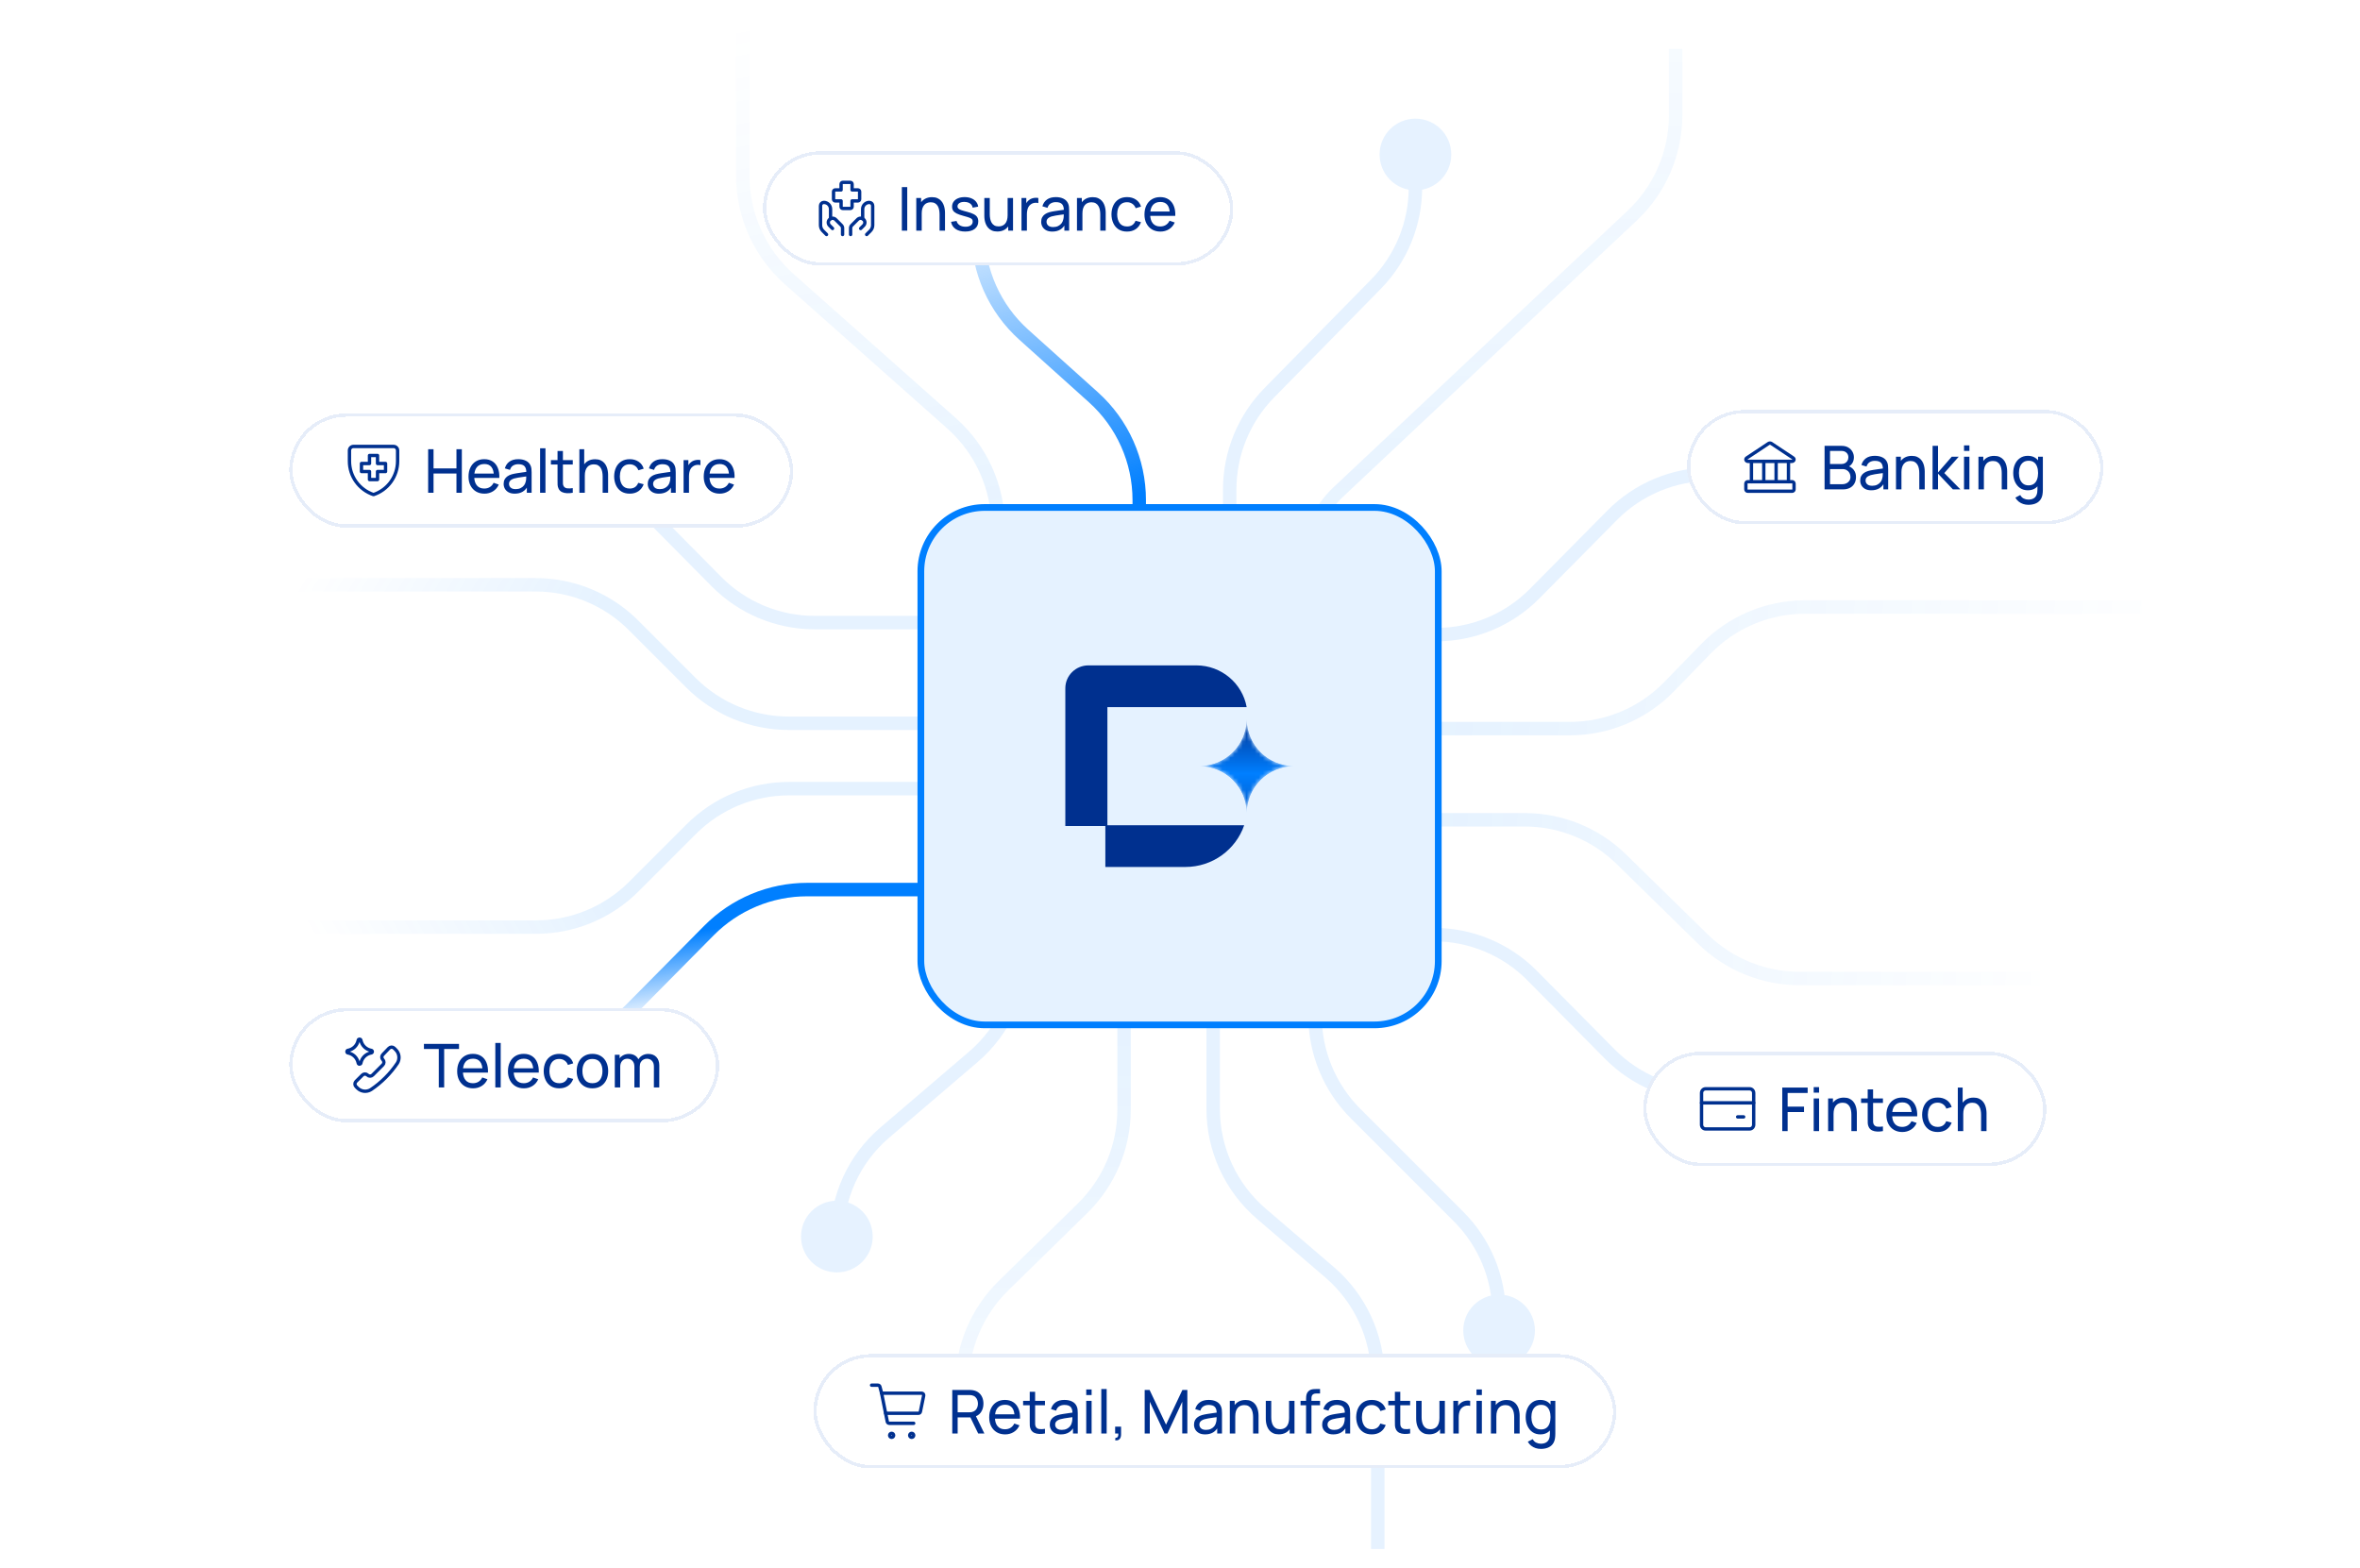 <svg width="584" height="388" viewBox="0 0 584 388" fill="none" xmlns="http://www.w3.org/2000/svg">
<g clip-path="url(#clip0_3853_126962)">
<path d="M362.096 329.233C362.096 334.131 366.066 338.101 370.964 338.101C375.862 338.101 379.832 334.131 379.832 329.233C379.832 324.335 375.862 320.364 370.964 320.364C366.066 320.364 362.096 324.335 362.096 329.233ZM360.947 301.061L359.771 302.236L360.947 301.061ZM335.437 275.551L334.261 276.727L335.437 275.551ZM325.42 238.211L323.757 238.211V251.367H325.42H327.083V238.211L325.42 238.211ZM335.437 275.551L334.261 276.727L359.771 302.236L360.947 301.061L362.123 299.885L336.613 274.375L335.437 275.551ZM370.964 325.244H369.301V329.233H370.964H372.627V325.244H370.964ZM360.947 301.061L359.771 302.236C365.873 308.338 369.301 316.615 369.301 325.244H370.964H372.627C372.627 315.733 368.848 306.611 362.123 299.885L360.947 301.061ZM325.42 251.367H323.757C323.757 260.879 327.536 270.001 334.261 276.727L335.437 275.551L336.613 274.375C330.511 268.273 327.083 259.997 327.083 251.367H325.42Z" fill="#007FFF" fill-opacity="0.1"/>
<path d="M336.1 231.273H354.836C363.969 231.273 372.723 234.927 379.147 241.419L398.347 260.822C404.771 267.315 413.525 270.968 422.658 270.968H475.657" stroke="#007FFF" stroke-opacity="0.1" stroke-width="3.326"/>
<path d="M349.883 202.859H377.293C386.239 202.859 394.828 206.365 401.22 212.623L421.389 232.372C427.781 238.631 436.371 242.136 445.317 242.136H504.919" stroke="url(#paint0_linear_3853_126962)" stroke-opacity="0.1" stroke-width="3.326"/>
<path d="M351.559 180.295H388.503C397.741 180.295 406.586 176.558 413.025 169.935L422.129 160.571C428.568 153.948 437.413 150.211 446.651 150.211H530.001" stroke="url(#paint1_linear_3853_126962)" stroke-opacity="0.1" stroke-width="3.326"/>
<path d="M336.717 157.037H355.453C364.587 157.037 373.341 153.384 379.765 146.892L398.964 127.488C405.388 120.996 414.142 117.343 423.275 117.343H476.274" stroke="#007FFF" stroke-opacity="0.1" stroke-width="3.326"/>
<path d="M323.562 139.347V139.347C323.562 132.681 326.316 126.311 331.172 121.745L403.879 53.374C410.753 46.91 414.651 37.894 414.651 28.458V12.09" stroke="url(#paint2_linear_3853_126962)" stroke-opacity="0.1" stroke-width="3.326"/>
<path d="M341.393 38.23C341.393 43.128 345.363 47.099 350.261 47.099C355.159 47.099 359.129 43.128 359.129 38.23C359.129 33.333 355.159 29.362 350.261 29.362C345.363 29.362 341.393 33.333 341.393 38.23ZM304.299 130.155H305.962V121.16H304.299H302.636V130.155H304.299ZM314.099 97.195L315.285 98.36L341.647 71.519L340.461 70.354L339.274 69.189L312.913 96.03L314.099 97.195ZM350.261 46.389H351.924V38.23H350.261H348.598V46.389H350.261ZM340.461 70.354L341.647 71.519C348.233 64.813 351.924 55.789 351.924 46.389H350.261H348.598C348.598 54.918 345.25 63.105 339.274 69.189L340.461 70.354ZM304.299 121.16H305.962C305.962 112.632 309.31 104.445 315.285 98.36L314.099 97.195L312.913 96.03C306.326 102.736 302.636 111.76 302.636 121.16H304.299Z" fill="#007FFF" fill-opacity="0.1"/>
<path d="M230.731 178.974H195.175C186.105 178.974 177.406 175.37 170.992 168.956L156.763 154.728C150.35 148.314 141.65 144.711 132.58 144.711H30" stroke="url(#paint3_linear_3853_126962)" stroke-opacity="0.1" stroke-width="3.326"/>
<path d="M115.043 114.371H133.779C142.913 114.371 151.667 118.024 158.091 124.517L177.29 143.92C183.714 150.412 192.468 154.066 201.601 154.066H254.6" stroke="#007FFF" stroke-opacity="0.1" stroke-width="3.326"/>
<path d="M246.995 143.034V130.351C246.995 120.575 242.812 111.267 235.503 104.777L195.301 69.08C187.992 62.59 183.809 53.282 183.809 43.506V7.516" stroke="url(#paint4_linear_3853_126962)" stroke-opacity="0.1" stroke-width="3.326"/>
<path d="M242.007 38.277V57.384C242.007 67.088 246.129 76.335 253.346 82.822L270.575 98.306C277.792 104.792 281.914 114.039 281.914 123.743V154.674" stroke="url(#paint5_linear_3853_126962)" stroke-width="3.326"/>
<path d="M230.802 195.153H195.246C186.176 195.153 177.476 198.757 171.062 205.171L156.834 219.399C150.42 225.813 141.721 229.416 132.651 229.416H32.787" stroke="url(#paint6_linear_3853_126962)" stroke-opacity="0.1" stroke-width="3.326"/>
<path d="M113.186 259.822H131.922C141.055 259.822 149.809 256.169 156.233 249.677L175.433 230.273C181.857 223.781 190.611 220.128 199.744 220.128H252.743" stroke="#007FFF" stroke-opacity="0.1" stroke-width="3.326"/>
<path d="M113.186 259.822H131.922C141.055 259.822 149.809 256.169 156.233 249.677L175.433 230.273C181.857 223.781 190.611 220.128 199.744 220.128H252.743" stroke="url(#paint7_linear_3853_126962)" stroke-width="3.326"/>
<path d="M215.958 305.992C215.958 310.89 211.987 314.86 207.089 314.86C202.191 314.86 198.221 310.89 198.221 305.992C198.221 301.094 202.191 297.123 207.089 297.123C211.987 297.123 215.958 301.094 215.958 305.992ZM218.936 280.273L220.017 281.536L218.936 280.273ZM252.816 227.84L254.479 227.84V235.545H252.816H251.154V227.84L252.816 227.84ZM240.844 261.538L241.924 262.802L220.017 281.536L218.936 280.273L217.855 279.009L239.763 260.274L240.844 261.538ZM218.936 280.273L220.017 281.536C212.868 287.65 208.752 296.585 208.752 305.992H207.089H205.426C205.426 295.613 209.968 285.754 217.855 279.009L218.936 280.273ZM252.816 235.545H254.479C254.479 246.029 249.892 255.988 241.924 262.802L240.844 261.538L239.763 260.274C246.992 254.092 251.154 245.057 251.154 235.545H252.816Z" fill="#007FFF" fill-opacity="0.1"/>
<path d="M278.157 251.326V274.559C278.157 283.755 274.454 292.564 267.882 298.998L248.32 318.148C241.749 324.582 238.045 333.391 238.045 342.588V346.729" stroke="url(#paint8_linear_3853_126962)" stroke-opacity="0.1" stroke-width="3.326"/>
<path d="M300.207 251.119V274.403C300.207 284.388 304.57 293.874 312.152 300.372L329 314.812C336.582 321.309 340.945 330.796 340.945 340.78V383.312" stroke="#007FFF" stroke-opacity="0.1" stroke-width="3.326"/>
<rect x="227.874" y="125.576" width="128.036" height="128.036" rx="15.797" fill="#E5F2FF" stroke="#007FFF" stroke-width="1.663"/>
<path d="M296.031 164.652C302.258 164.652 307.435 169.108 308.497 174.979H296.089C296.07 174.978 296.051 174.976 296.031 174.976H274.034V204.212H293.334C293.346 204.212 293.359 204.21 293.371 204.21V204.217H307.88C305.818 210.218 300.085 214.535 293.334 214.535H273.526V204.403H263.623V170.317C263.623 167.189 266.181 164.652 269.337 164.652H296.031Z" fill="#00308F"/>
<mask id="mask0_3853_126962" style="mask-type:alpha" maskUnits="userSpaceOnUse" x="296" y="177" width="25" height="25">
<path d="M308.505 177.998C308.512 184.399 313.728 189.586 320.161 189.586L320.161 189.586C313.724 189.586 308.505 194.78 308.505 201.187V201.2L308.505 201.2C308.505 201.196 308.505 201.192 308.505 201.187C308.505 194.78 303.287 189.586 296.85 189.586C303.283 189.586 308.498 184.399 308.505 177.998Z" fill="black"/>
</mask>
<g mask="url(#mask0_3853_126962)">
<path d="M308.505 177.998C308.512 184.399 313.728 189.586 320.161 189.586L320.161 189.586C313.724 189.586 308.505 194.78 308.505 201.187V201.2L308.505 201.2C308.505 201.196 308.505 201.192 308.505 201.187C308.505 194.78 303.287 189.586 296.85 189.586C303.283 189.586 308.498 184.399 308.505 177.998Z" fill="#007FFF"/>
<path d="M308.505 177.998C308.512 184.399 313.728 189.586 320.161 189.586L320.161 189.586C313.724 189.586 308.505 194.78 308.505 201.187V201.2L308.505 201.2C308.505 201.196 308.505 201.192 308.505 201.187C308.505 194.78 303.287 189.586 296.85 189.586C303.283 189.586 308.498 184.399 308.505 177.998Z" fill="url(#paint9_linear_3853_126962)"/>
</g>
<g filter="url(#filter0_d_3853_126962)">
<rect x="71.57" y="100.635" width="124.71" height="28.268" rx="14.134" fill="white" shape-rendering="crispEdges"/>
<rect x="71.986" y="101.051" width="123.879" height="27.436" rx="13.718" stroke="#E6EDF9" stroke-width="0.831" shape-rendering="crispEdges"/>
<path d="M91.436 111.048V113.033H89.451V115.019H91.436V117.005H93.422V115.019H95.407V113.033H93.422V111.048H91.436Z" stroke="#00308F" stroke-width="0.831" stroke-linecap="round" stroke-linejoin="round"/>
<path d="M97.397 108.813H87.469C86.921 108.813 86.476 109.258 86.476 109.806V112.462C86.476 116.212 88.876 119.541 92.433 120.727C95.99 119.541 98.389 116.212 98.389 112.462V109.806C98.389 109.258 97.945 108.813 97.397 108.813Z" stroke="#00308F" stroke-width="0.831" stroke-linecap="round" stroke-linejoin="round"/>
<path d="M105.95 120.269V109.494H107.282V114.245H112.954V109.494H114.286V120.269H112.954V115.51H107.282V120.269H105.95ZM119.887 120.493C119.093 120.493 118.4 120.319 117.806 119.969C117.218 119.615 116.759 119.124 116.43 118.495C116.1 117.862 115.936 117.124 115.936 116.281C115.936 115.398 116.098 114.634 116.422 113.991C116.746 113.342 117.198 112.844 117.776 112.494C118.36 112.14 119.043 111.963 119.827 111.963C120.64 111.963 121.331 112.15 121.899 112.524C122.473 112.898 122.902 113.432 123.186 114.126C123.476 114.819 123.6 115.645 123.561 116.602H122.214V116.123C122.199 115.131 121.997 114.39 121.608 113.901C121.218 113.407 120.64 113.16 119.872 113.16C119.048 113.16 118.422 113.425 117.993 113.953C117.564 114.482 117.35 115.24 117.35 116.228C117.35 117.181 117.564 117.919 117.993 118.443C118.422 118.967 119.034 119.229 119.827 119.229C120.36 119.229 120.824 119.106 121.218 118.862C121.613 118.618 121.922 118.266 122.146 117.807L123.426 118.248C123.112 118.962 122.638 119.516 122.004 119.91C121.376 120.299 120.67 120.493 119.887 120.493ZM116.901 116.602V115.532H122.872V116.602H116.901ZM127.377 120.493C126.774 120.493 126.268 120.384 125.858 120.164C125.454 119.94 125.148 119.645 124.938 119.281C124.734 118.917 124.631 118.518 124.631 118.084C124.631 117.66 124.711 117.293 124.871 116.984C125.035 116.67 125.265 116.41 125.559 116.206C125.853 115.996 126.205 115.832 126.614 115.712C126.998 115.607 127.427 115.517 127.901 115.443C128.38 115.363 128.864 115.29 129.353 115.226C129.842 115.161 130.298 115.098 130.722 115.038L130.243 115.315C130.258 114.597 130.114 114.066 129.809 113.722C129.51 113.377 128.991 113.205 128.253 113.205C127.764 113.205 127.335 113.317 126.966 113.542C126.602 113.761 126.345 114.121 126.195 114.619L124.931 114.238C125.125 113.529 125.502 112.973 126.061 112.569C126.619 112.165 127.355 111.963 128.268 111.963C129.001 111.963 129.63 112.095 130.154 112.36C130.682 112.619 131.061 113.013 131.291 113.542C131.406 113.791 131.478 114.063 131.508 114.358C131.538 114.647 131.553 114.951 131.553 115.27V120.269H130.371V118.331L130.647 118.51C130.343 119.164 129.917 119.658 129.368 119.992C128.824 120.326 128.161 120.493 127.377 120.493ZM127.579 119.378C128.058 119.378 128.472 119.294 128.822 119.124C129.176 118.949 129.46 118.722 129.675 118.443C129.889 118.159 130.029 117.849 130.094 117.515C130.168 117.266 130.208 116.989 130.213 116.685C130.223 116.375 130.228 116.138 130.228 115.974L130.692 116.176C130.258 116.236 129.832 116.293 129.413 116.348C128.994 116.403 128.597 116.463 128.223 116.527C127.849 116.587 127.512 116.66 127.213 116.744C126.993 116.814 126.786 116.904 126.592 117.014C126.402 117.124 126.248 117.266 126.128 117.44C126.013 117.61 125.956 117.822 125.956 118.076C125.956 118.296 126.011 118.505 126.12 118.705C126.235 118.904 126.41 119.067 126.644 119.191C126.884 119.316 127.195 119.378 127.579 119.378ZM133.648 120.269V109.269H134.98V120.269H133.648ZM141.737 120.269C141.258 120.364 140.784 120.401 140.315 120.381C139.851 120.366 139.437 120.274 139.073 120.104C138.709 119.93 138.432 119.66 138.243 119.296C138.083 118.977 137.996 118.655 137.981 118.331C137.971 118.002 137.966 117.63 137.966 117.216V109.943H139.298V117.156C139.298 117.485 139.3 117.767 139.305 118.002C139.315 118.236 139.367 118.438 139.462 118.608C139.642 118.927 139.926 119.114 140.315 119.169C140.709 119.224 141.183 119.209 141.737 119.124V120.269ZM136.327 113.288V112.188H141.737V113.288H136.327ZM149.132 120.269V116.221C149.132 115.837 149.097 115.467 149.027 115.113C148.962 114.759 148.845 114.442 148.675 114.163C148.511 113.879 148.286 113.654 148.002 113.49C147.723 113.325 147.368 113.243 146.939 113.243C146.605 113.243 146.301 113.3 146.026 113.415C145.757 113.524 145.525 113.694 145.331 113.924C145.136 114.153 144.984 114.442 144.874 114.792C144.769 115.136 144.717 115.542 144.717 116.011L143.842 115.742C143.842 114.959 143.981 114.288 144.261 113.729C144.545 113.165 144.942 112.734 145.45 112.434C145.964 112.13 146.568 111.978 147.261 111.978C147.785 111.978 148.231 112.06 148.601 112.225C148.97 112.39 149.276 112.609 149.521 112.883C149.765 113.153 149.957 113.457 150.097 113.796C150.237 114.131 150.334 114.472 150.389 114.821C150.449 115.166 150.479 115.492 150.479 115.802V120.269H149.132ZM143.37 120.269V109.494H144.567V115.443H144.717V120.269H143.37ZM155.829 120.493C155.011 120.493 154.315 120.311 153.741 119.947C153.172 119.578 152.738 119.072 152.439 118.428C152.14 117.785 151.985 117.051 151.975 116.228C151.985 115.385 152.142 114.644 152.446 114.006C152.756 113.362 153.197 112.861 153.771 112.502C154.345 112.143 155.035 111.963 155.844 111.963C156.697 111.963 157.43 112.173 158.043 112.592C158.662 113.011 159.076 113.584 159.286 114.313L157.969 114.709C157.799 114.24 157.522 113.876 157.138 113.617C156.759 113.357 156.322 113.228 155.829 113.228C155.275 113.228 154.818 113.357 154.459 113.617C154.1 113.871 153.833 114.225 153.659 114.679C153.484 115.128 153.394 115.645 153.389 116.228C153.399 117.126 153.606 117.852 154.01 118.406C154.419 118.954 155.025 119.229 155.829 119.229C156.357 119.229 156.796 119.109 157.146 118.87C157.495 118.625 157.759 118.273 157.939 117.814L159.286 118.166C159.006 118.919 158.57 119.496 157.976 119.895C157.383 120.294 156.667 120.493 155.829 120.493ZM163.037 120.493C162.433 120.493 161.927 120.384 161.518 120.164C161.114 119.94 160.807 119.645 160.597 119.281C160.393 118.917 160.291 118.518 160.291 118.084C160.291 117.66 160.371 117.293 160.53 116.984C160.695 116.67 160.924 116.41 161.219 116.206C161.513 115.996 161.865 115.832 162.274 115.712C162.658 115.607 163.087 115.517 163.561 115.443C164.04 115.363 164.523 115.29 165.012 115.226C165.501 115.161 165.958 115.098 166.382 115.038L165.903 115.315C165.918 114.597 165.773 114.066 165.469 113.722C165.169 113.377 164.651 113.205 163.912 113.205C163.423 113.205 162.994 113.317 162.625 113.542C162.261 113.761 162.004 114.121 161.855 114.619L160.59 114.238C160.785 113.529 161.161 112.973 161.72 112.569C162.279 112.165 163.014 111.963 163.927 111.963C164.661 111.963 165.289 112.095 165.813 112.36C166.342 112.619 166.721 113.013 166.95 113.542C167.065 113.791 167.137 114.063 167.167 114.358C167.197 114.647 167.212 114.951 167.212 115.27V120.269H166.03V118.331L166.307 118.51C166.002 119.164 165.576 119.658 165.027 119.992C164.483 120.326 163.82 120.493 163.037 120.493ZM163.239 119.378C163.718 119.378 164.132 119.294 164.481 119.124C164.835 118.949 165.119 118.722 165.334 118.443C165.549 118.159 165.688 117.849 165.753 117.515C165.828 117.266 165.868 116.989 165.873 116.685C165.883 116.375 165.888 116.138 165.888 115.974L166.352 116.176C165.918 116.236 165.491 116.293 165.072 116.348C164.653 116.403 164.257 116.463 163.882 116.527C163.508 116.587 163.172 116.66 162.872 116.744C162.653 116.814 162.446 116.904 162.251 117.014C162.062 117.124 161.907 117.266 161.787 117.44C161.673 117.61 161.615 117.822 161.615 118.076C161.615 118.296 161.67 118.505 161.78 118.705C161.894 118.904 162.069 119.067 162.304 119.191C162.543 119.316 162.855 119.378 163.239 119.378ZM169.158 120.269V112.188H170.347V114.141L170.153 113.886C170.248 113.637 170.37 113.407 170.519 113.198C170.674 112.988 170.846 112.816 171.036 112.681C171.245 112.512 171.482 112.382 171.747 112.292C172.011 112.203 172.28 112.15 172.555 112.135C172.829 112.115 173.086 112.133 173.325 112.188V113.437C173.046 113.362 172.739 113.342 172.405 113.377C172.071 113.412 171.762 113.534 171.477 113.744C171.218 113.929 171.016 114.153 170.871 114.417C170.731 114.682 170.634 114.969 170.579 115.278C170.524 115.582 170.497 115.894 170.497 116.213V120.269H169.158ZM178.096 120.493C177.303 120.493 176.61 120.319 176.016 119.969C175.427 119.615 174.968 119.124 174.639 118.495C174.31 117.862 174.145 117.124 174.145 116.281C174.145 115.398 174.307 114.634 174.632 113.991C174.956 113.342 175.407 112.844 175.986 112.494C176.57 112.14 177.253 111.963 178.036 111.963C178.849 111.963 179.54 112.15 180.109 112.524C180.683 112.898 181.112 113.432 181.396 114.126C181.685 114.819 181.81 115.645 181.77 116.602H180.423V116.123C180.408 115.131 180.206 114.39 179.817 113.901C179.428 113.407 178.849 113.16 178.081 113.16C177.258 113.16 176.632 113.425 176.203 113.953C175.774 114.482 175.559 115.24 175.559 116.228C175.559 117.181 175.774 117.919 176.203 118.443C176.632 118.967 177.243 119.229 178.036 119.229C178.57 119.229 179.034 119.106 179.428 118.862C179.822 118.618 180.131 118.266 180.356 117.807L181.635 118.248C181.321 118.962 180.847 119.516 180.214 119.91C179.585 120.299 178.879 120.493 178.096 120.493ZM175.111 116.602V115.532H181.082V116.602H175.111Z" fill="#00308F"/>
</g>
<g filter="url(#filter1_d_3853_126962)">
<rect x="71.57" y="247.791" width="106.42" height="28.268" rx="14.134" fill="white" shape-rendering="crispEdges"/>
<rect x="71.986" y="248.207" width="105.588" height="27.436" rx="13.718" stroke="#E6EDF9" stroke-width="0.831" shape-rendering="crispEdges"/>
<g clip-path="url(#clip1_3853_126962)">
<path d="M86.09 258.881C85.742 258.82 85.742 258.32 86.09 258.259C87.352 258.04 88.356 257.078 88.63 255.827L88.651 255.731C88.726 255.387 89.217 255.384 89.295 255.728L89.32 255.84C89.605 257.085 90.609 258.039 91.867 258.258C92.218 258.319 92.218 258.821 91.867 258.882C90.609 259.101 89.605 260.054 89.32 261.3L89.295 261.412C89.217 261.755 88.726 261.753 88.651 261.409L88.63 261.313C88.356 260.062 87.352 259.1 86.09 258.881Z" stroke="#00308F" stroke-width="0.831" stroke-linecap="round" stroke-linejoin="round"/>
<path d="M91.813 267.951C91.298 268.282 90.686 268.427 90.077 268.362C89.468 268.297 88.9 268.026 88.467 267.593L88.09 267.216C87.922 267.047 87.829 266.818 87.829 266.581C87.829 266.343 87.922 266.114 88.09 265.945L89.678 264.367C89.846 264.2 90.072 264.106 90.309 264.106C90.545 264.106 90.772 264.2 90.939 264.367C91.108 264.534 91.337 264.628 91.575 264.628C91.812 264.628 92.041 264.534 92.21 264.367L94.742 261.835C94.909 261.666 95.003 261.438 95.003 261.2C95.003 260.962 94.909 260.733 94.742 260.564C94.575 260.397 94.481 260.17 94.481 259.934C94.481 259.698 94.575 259.471 94.742 259.303L96.27 257.715C96.439 257.548 96.668 257.454 96.906 257.454C97.144 257.454 97.372 257.548 97.541 257.715L97.918 258.092C98.359 258.519 98.639 259.084 98.713 259.693C98.787 260.302 98.651 260.918 98.325 261.438C96.594 264.008 94.383 266.22 91.813 267.951Z" stroke="#00308F" stroke-width="0.831" stroke-linecap="round" stroke-linejoin="round"/>
</g>
<path d="M108.58 267.425V257.914H104.906V256.65H113.586V257.914H109.912V267.425H108.58ZM117.081 267.649C116.288 267.649 115.595 267.475 115.001 267.125C114.412 266.771 113.953 266.28 113.624 265.651C113.295 265.018 113.13 264.28 113.13 263.437C113.13 262.554 113.292 261.79 113.617 261.147C113.941 260.498 114.392 260 114.971 259.65C115.555 259.296 116.238 259.119 117.021 259.119C117.834 259.119 118.525 259.306 119.094 259.68C119.668 260.054 120.097 260.588 120.381 261.282C120.67 261.975 120.795 262.801 120.755 263.758H119.408V263.279C119.393 262.287 119.191 261.546 118.802 261.057C118.413 260.563 117.834 260.316 117.066 260.316C116.243 260.316 115.617 260.581 115.188 261.109C114.759 261.638 114.545 262.396 114.545 263.384C114.545 264.337 114.759 265.075 115.188 265.599C115.617 266.123 116.228 266.385 117.021 266.385C117.555 266.385 118.019 266.263 118.413 266.018C118.807 265.774 119.116 265.422 119.341 264.963L120.62 265.404C120.306 266.118 119.832 266.672 119.199 267.066C118.57 267.455 117.864 267.649 117.081 267.649ZM114.096 263.758V262.688H120.067V263.758H114.096ZM122.571 267.425V256.425H123.903V267.425H122.571ZM129.65 267.649C128.856 267.649 128.163 267.475 127.569 267.125C126.981 266.771 126.522 266.28 126.193 265.651C125.863 265.018 125.699 264.28 125.699 263.437C125.699 262.554 125.861 261.79 126.185 261.147C126.509 260.498 126.961 260 127.54 259.65C128.123 259.296 128.807 259.119 129.59 259.119C130.403 259.119 131.094 259.306 131.662 259.68C132.236 260.054 132.665 260.588 132.949 261.282C133.239 261.975 133.364 262.801 133.324 263.758H131.977V263.279C131.962 262.287 131.76 261.546 131.371 261.057C130.982 260.563 130.403 260.316 129.635 260.316C128.812 260.316 128.186 260.581 127.757 261.109C127.328 261.638 127.113 262.396 127.113 263.384C127.113 264.337 127.328 265.075 127.757 265.599C128.186 266.123 128.797 266.385 129.59 266.385C130.124 266.385 130.587 266.263 130.982 266.018C131.376 265.774 131.685 265.422 131.909 264.963L133.189 265.404C132.875 266.118 132.401 266.672 131.767 267.066C131.139 267.455 130.433 267.649 129.65 267.649ZM126.664 263.758V262.688H132.635V263.758H126.664ZM138.394 267.649C137.576 267.649 136.88 267.467 136.307 267.103C135.738 266.734 135.304 266.228 135.005 265.584C134.705 264.941 134.551 264.207 134.541 263.384C134.551 262.541 134.708 261.8 135.012 261.162C135.321 260.518 135.763 260.017 136.336 259.658C136.91 259.299 137.601 259.119 138.409 259.119C139.262 259.119 139.995 259.329 140.609 259.748C141.228 260.167 141.642 260.74 141.851 261.469L140.534 261.865C140.365 261.396 140.088 261.032 139.704 260.773C139.324 260.513 138.888 260.384 138.394 260.384C137.84 260.384 137.384 260.513 137.025 260.773C136.666 261.027 136.399 261.381 136.224 261.835C136.05 262.284 135.96 262.801 135.955 263.384C135.965 264.282 136.172 265.008 136.576 265.562C136.985 266.11 137.591 266.385 138.394 266.385C138.923 266.385 139.362 266.265 139.711 266.026C140.06 265.781 140.325 265.429 140.504 264.971L141.851 265.322C141.572 266.075 141.135 266.652 140.542 267.051C139.948 267.45 139.232 267.649 138.394 267.649ZM146.601 267.649C145.798 267.649 145.105 267.467 144.521 267.103C143.942 266.739 143.496 266.235 143.182 265.592C142.867 264.948 142.71 264.21 142.71 263.377C142.71 262.529 142.87 261.785 143.189 261.147C143.508 260.508 143.96 260.012 144.543 259.658C145.127 259.299 145.813 259.119 146.601 259.119C147.409 259.119 148.105 259.301 148.689 259.665C149.272 260.024 149.719 260.526 150.028 261.169C150.342 261.808 150.5 262.544 150.5 263.377C150.5 264.22 150.342 264.963 150.028 265.607C149.714 266.245 149.265 266.746 148.681 267.111C148.098 267.47 147.404 267.649 146.601 267.649ZM146.601 266.385C147.439 266.385 148.063 266.105 148.472 265.547C148.881 264.988 149.085 264.265 149.085 263.377C149.085 262.464 148.878 261.738 148.464 261.199C148.05 260.656 147.429 260.384 146.601 260.384C146.037 260.384 145.573 260.511 145.209 260.765C144.845 261.02 144.573 261.371 144.394 261.82C144.214 262.269 144.124 262.788 144.124 263.377C144.124 264.285 144.334 265.013 144.753 265.562C145.172 266.11 145.788 266.385 146.601 266.385ZM161.807 267.425L161.815 262.254C161.815 261.651 161.652 261.179 161.328 260.84C161.009 260.496 160.592 260.324 160.079 260.324C159.779 260.324 159.495 260.394 159.226 260.533C158.956 260.668 158.737 260.882 158.567 261.177C158.397 261.466 158.313 261.838 158.313 262.292L157.609 262.007C157.599 261.434 157.717 260.932 157.961 260.503C158.21 260.069 158.55 259.733 158.979 259.493C159.408 259.254 159.891 259.134 160.43 259.134C161.273 259.134 161.937 259.391 162.421 259.905C162.905 260.414 163.146 261.099 163.146 261.962L163.139 267.425H161.807ZM152.139 267.425V259.344H153.329V261.506H153.479V267.425H152.139ZM156.981 267.425L156.988 262.307C156.988 261.688 156.829 261.204 156.509 260.855C156.19 260.501 155.766 260.324 155.237 260.324C154.714 260.324 154.29 260.503 153.965 260.863C153.641 261.222 153.479 261.698 153.479 262.292L152.776 261.873C152.776 261.349 152.9 260.88 153.15 260.466C153.399 260.052 153.738 259.728 154.167 259.493C154.596 259.254 155.083 259.134 155.626 259.134C156.17 259.134 156.644 259.249 157.048 259.478C157.452 259.708 157.764 260.037 157.983 260.466C158.203 260.89 158.313 261.396 158.313 261.985L158.305 267.425H156.981Z" fill="#00308F"/>
</g>
<g filter="url(#filter2_d_3853_126962)">
<rect x="188.799" y="35.783" width="116.396" height="28.268" rx="14.134" fill="white" shape-rendering="crispEdges"/>
<rect x="189.215" y="36.199" width="115.565" height="27.436" rx="13.718" stroke="#E6EDF9" stroke-width="0.831" shape-rendering="crispEdges"/>
<g clip-path="url(#clip2_3853_126962)">
<path d="M214.464 56.369L215.372 55.461C215.744 55.089 215.953 54.584 215.953 54.057V49.254C215.953 48.797 215.583 48.426 215.126 48.426C214.212 48.426 213.471 49.167 213.471 50.081V52.462" stroke="#00308F" stroke-width="0.831" stroke-linecap="round" stroke-linejoin="round"/>
<path d="M210.489 56.37V54.796C210.489 54.532 210.593 54.28 210.78 54.094L212.226 52.647C212.637 52.236 213.304 52.236 213.715 52.647C214.127 53.058 214.127 53.725 213.715 54.136L212.971 54.881" stroke="#00308F" stroke-width="0.831" stroke-linecap="round" stroke-linejoin="round"/>
<path d="M204.535 56.369L203.627 55.461C203.255 55.089 203.045 54.584 203.045 54.057V49.254C203.045 48.797 203.416 48.426 203.873 48.426C204.787 48.426 205.527 49.167 205.527 50.081V52.462" stroke="#00308F" stroke-width="0.831" stroke-linecap="round" stroke-linejoin="round"/>
<path d="M208.502 56.37V54.796C208.502 54.532 208.398 54.28 208.211 54.094L206.765 52.647C206.354 52.236 205.687 52.236 205.276 52.647C204.864 53.058 204.864 53.725 205.276 54.136L206.02 54.881" stroke="#00308F" stroke-width="0.831" stroke-linecap="round" stroke-linejoin="round"/>
<path d="M208.557 43.466C208.323 43.466 208.133 43.656 208.133 43.89V45.331H206.692C206.458 45.331 206.268 45.521 206.268 45.755V47.63C206.268 47.864 206.458 48.054 206.692 48.054H208.133V49.495C208.133 49.729 208.323 49.919 208.557 49.919H210.432C210.666 49.919 210.856 49.729 210.856 49.495V48.054H212.297C212.531 48.054 212.721 47.864 212.721 47.63V45.755C212.721 45.521 212.531 45.331 212.297 45.331H210.856V43.89C210.856 43.656 210.666 43.466 210.432 43.466H208.557Z" stroke="#00308F" stroke-width="0.831" stroke-linecap="round" stroke-linejoin="round"/>
</g>
<path d="M223.171 55.417V44.642H224.503V55.417H223.171ZM232.502 55.417V51.369C232.502 50.985 232.467 50.616 232.397 50.261C232.332 49.907 232.215 49.59 232.046 49.311C231.881 49.027 231.656 48.802 231.372 48.638C231.093 48.473 230.739 48.391 230.31 48.391C229.975 48.391 229.671 48.448 229.397 48.563C229.127 48.673 228.895 48.842 228.701 49.072C228.506 49.301 228.354 49.59 228.244 49.94C228.14 50.284 228.087 50.691 228.087 51.159L227.212 50.89C227.212 50.107 227.351 49.436 227.631 48.877C227.915 48.313 228.312 47.882 228.821 47.583C229.334 47.278 229.938 47.126 230.631 47.126C231.155 47.126 231.602 47.209 231.971 47.373C232.34 47.538 232.647 47.757 232.891 48.032C233.136 48.301 233.328 48.605 233.467 48.944C233.607 49.279 233.704 49.62 233.759 49.97C233.819 50.314 233.849 50.641 233.849 50.95V55.417H232.502ZM226.74 55.417V47.336H227.938V49.498H228.087V55.417H226.74ZM238.847 55.634C237.884 55.634 237.094 55.425 236.475 55.005C235.862 54.581 235.485 53.99 235.345 53.232L236.707 53.015C236.817 53.454 237.069 53.803 237.463 54.063C237.857 54.317 238.346 54.444 238.929 54.444C239.483 54.444 239.917 54.33 240.231 54.1C240.546 53.871 240.703 53.559 240.703 53.165C240.703 52.935 240.65 52.751 240.546 52.611C240.441 52.466 240.224 52.332 239.895 52.207C239.571 52.082 239.079 51.933 238.421 51.758C237.707 51.568 237.146 51.371 236.737 51.167C236.328 50.962 236.036 50.725 235.862 50.456C235.687 50.187 235.6 49.86 235.6 49.476C235.6 49.002 235.729 48.588 235.989 48.234C236.248 47.874 236.61 47.598 237.074 47.403C237.543 47.209 238.086 47.111 238.705 47.111C239.319 47.111 239.867 47.209 240.351 47.403C240.835 47.598 241.224 47.874 241.518 48.234C241.818 48.588 241.995 49.002 242.05 49.476L240.688 49.723C240.623 49.289 240.414 48.947 240.059 48.698C239.71 48.448 239.259 48.316 238.705 48.301C238.181 48.281 237.755 48.373 237.425 48.578C237.101 48.782 236.939 49.059 236.939 49.408C236.939 49.603 236.999 49.77 237.119 49.91C237.243 50.05 237.47 50.182 237.8 50.306C238.134 50.431 238.618 50.573 239.251 50.733C239.965 50.913 240.526 51.109 240.935 51.324C241.349 51.533 241.643 51.783 241.818 52.072C241.992 52.357 242.08 52.708 242.08 53.127C242.08 53.906 241.793 54.519 241.219 54.968C240.646 55.412 239.855 55.634 238.847 55.634ZM246.798 55.627C246.279 55.627 245.833 55.544 245.458 55.38C245.089 55.215 244.783 54.995 244.538 54.721C244.294 54.447 244.102 54.142 243.962 53.808C243.822 53.474 243.722 53.132 243.663 52.783C243.608 52.434 243.58 52.107 243.58 51.803V47.336H244.927V51.384C244.927 51.763 244.962 52.13 245.032 52.484C245.102 52.838 245.219 53.157 245.384 53.442C245.553 53.726 245.778 53.95 246.057 54.115C246.341 54.28 246.696 54.362 247.12 54.362C247.454 54.362 247.758 54.305 248.032 54.19C248.307 54.075 248.541 53.906 248.736 53.681C248.93 53.452 249.08 53.162 249.185 52.813C249.29 52.464 249.342 52.057 249.342 51.593L250.217 51.863C250.217 52.641 250.075 53.312 249.791 53.876C249.512 54.439 249.115 54.873 248.601 55.178C248.092 55.477 247.491 55.627 246.798 55.627ZM249.492 55.417V53.255H249.342V47.336H250.681V55.417H249.492ZM252.776 55.417V47.336H253.966V49.289L253.772 49.034C253.866 48.785 253.989 48.555 254.138 48.346C254.293 48.136 254.465 47.964 254.654 47.83C254.864 47.66 255.101 47.53 255.365 47.441C255.63 47.351 255.899 47.298 256.173 47.283C256.448 47.263 256.705 47.281 256.944 47.336V48.585C256.665 48.511 256.358 48.491 256.024 48.526C255.69 48.56 255.38 48.683 255.096 48.892C254.837 49.077 254.635 49.301 254.49 49.566C254.35 49.83 254.253 50.117 254.198 50.426C254.143 50.73 254.116 51.042 254.116 51.361V55.417H252.776ZM260.393 55.642C259.79 55.642 259.283 55.532 258.874 55.312C258.47 55.088 258.163 54.793 257.954 54.429C257.749 54.065 257.647 53.666 257.647 53.232C257.647 52.808 257.727 52.441 257.886 52.132C258.051 51.818 258.281 51.559 258.575 51.354C258.869 51.144 259.221 50.98 259.63 50.86C260.014 50.755 260.443 50.666 260.917 50.591C261.396 50.511 261.88 50.439 262.369 50.374C262.857 50.309 263.314 50.246 263.738 50.187L263.259 50.464C263.274 49.745 263.129 49.214 262.825 48.87C262.526 48.526 262.007 48.353 261.269 48.353C260.78 48.353 260.351 48.466 259.982 48.69C259.617 48.91 259.361 49.269 259.211 49.768L257.946 49.386C258.141 48.678 258.518 48.121 259.076 47.717C259.635 47.313 260.371 47.111 261.284 47.111C262.017 47.111 262.645 47.243 263.169 47.508C263.698 47.767 264.077 48.161 264.307 48.69C264.421 48.94 264.494 49.211 264.524 49.506C264.554 49.795 264.568 50.099 264.568 50.419V55.417H263.386V53.479L263.663 53.659C263.359 54.312 262.932 54.806 262.384 55.14C261.84 55.474 261.176 55.642 260.393 55.642ZM260.595 54.527C261.074 54.527 261.488 54.442 261.837 54.272C262.191 54.098 262.476 53.871 262.69 53.591C262.905 53.307 263.045 52.998 263.109 52.663C263.184 52.414 263.224 52.137 263.229 51.833C263.239 51.523 263.244 51.287 263.244 51.122L263.708 51.324C263.274 51.384 262.847 51.441 262.428 51.496C262.009 51.551 261.613 51.611 261.239 51.676C260.865 51.736 260.528 51.808 260.229 51.893C260.009 51.962 259.802 52.052 259.607 52.162C259.418 52.272 259.263 52.414 259.144 52.589C259.029 52.758 258.971 52.97 258.971 53.225C258.971 53.444 259.026 53.654 259.136 53.853C259.251 54.053 259.425 54.215 259.66 54.34C259.899 54.464 260.211 54.527 260.595 54.527ZM272.268 55.417V51.369C272.268 50.985 272.233 50.616 272.163 50.261C272.098 49.907 271.981 49.59 271.812 49.311C271.647 49.027 271.423 48.802 271.138 48.638C270.859 48.473 270.505 48.391 270.076 48.391C269.741 48.391 269.437 48.448 269.163 48.563C268.893 48.673 268.661 48.842 268.467 49.072C268.272 49.301 268.12 49.59 268.01 49.94C267.906 50.284 267.853 50.691 267.853 51.159L266.978 50.89C266.978 50.107 267.118 49.436 267.397 48.877C267.681 48.313 268.078 47.882 268.587 47.583C269.1 47.278 269.704 47.126 270.397 47.126C270.921 47.126 271.368 47.209 271.737 47.373C272.106 47.538 272.413 47.757 272.657 48.032C272.902 48.301 273.094 48.605 273.233 48.944C273.373 49.279 273.47 49.62 273.525 49.97C273.585 50.314 273.615 50.641 273.615 50.95V55.417H272.268ZM266.506 55.417V47.336H267.704V49.498H267.853V55.417H266.506ZM278.892 55.642C278.074 55.642 277.378 55.459 276.804 55.095C276.236 54.726 275.802 54.22 275.502 53.576C275.203 52.933 275.048 52.2 275.038 51.376C275.048 50.533 275.205 49.793 275.51 49.154C275.819 48.511 276.26 48.009 276.834 47.65C277.408 47.291 278.099 47.111 278.907 47.111C279.76 47.111 280.493 47.321 281.107 47.74C281.725 48.159 282.139 48.733 282.349 49.461L281.032 49.857C280.862 49.389 280.585 49.024 280.201 48.765C279.822 48.505 279.386 48.376 278.892 48.376C278.338 48.376 277.882 48.505 277.523 48.765C277.163 49.019 276.896 49.373 276.722 49.828C276.547 50.276 276.458 50.793 276.453 51.376C276.462 52.274 276.67 53 277.074 53.554C277.483 54.102 278.089 54.377 278.892 54.377C279.421 54.377 279.86 54.257 280.209 54.018C280.558 53.773 280.822 53.422 281.002 52.963L282.349 53.314C282.069 54.068 281.633 54.644 281.039 55.043C280.446 55.442 279.73 55.642 278.892 55.642ZM287.159 55.642C286.365 55.642 285.672 55.467 285.078 55.118C284.49 54.764 284.031 54.272 283.702 53.644C283.372 53.01 283.208 52.272 283.208 51.429C283.208 50.546 283.37 49.783 283.694 49.139C284.018 48.491 284.47 47.992 285.049 47.642C285.632 47.288 286.316 47.111 287.099 47.111C287.912 47.111 288.603 47.298 289.171 47.672C289.745 48.047 290.174 48.58 290.458 49.274C290.748 49.967 290.873 50.793 290.833 51.751H289.486V51.272C289.471 50.279 289.269 49.538 288.88 49.049C288.491 48.555 287.912 48.309 287.144 48.309C286.321 48.309 285.695 48.573 285.266 49.102C284.837 49.63 284.622 50.389 284.622 51.376C284.622 52.329 284.837 53.067 285.266 53.591C285.695 54.115 286.306 54.377 287.099 54.377C287.633 54.377 288.096 54.255 288.491 54.01C288.885 53.766 289.194 53.414 289.418 52.955L290.698 53.397C290.384 54.11 289.91 54.664 289.276 55.058C288.648 55.447 287.942 55.642 287.159 55.642ZM284.173 51.751V50.681H290.144V51.751H284.173Z" fill="#00308F"/>
</g>
<g filter="url(#filter3_d_3853_126962)">
<rect x="417.434" y="99.803" width="103.094" height="28.268" rx="14.134" fill="white" shape-rendering="crispEdges"/>
<rect x="417.849" y="100.219" width="102.263" height="27.436" rx="13.718" stroke="#E6EDF9" stroke-width="0.831" shape-rendering="crispEdges"/>
<path d="M443.402 112.503H432.57C432.057 112.503 431.837 111.936 432.24 111.667L437.656 108.073C437.756 108.013 437.87 107.981 437.986 107.981C438.102 107.981 438.216 108.013 438.316 108.073L443.732 111.667C444.135 111.936 443.915 112.503 443.402 112.503Z" stroke="#00308F" stroke-width="0.831" stroke-linecap="round" stroke-linejoin="round"/>
<path d="M443.486 117.542H432.489C432.236 117.542 432.031 117.753 432.031 118.012V119.423C432.031 119.683 432.236 119.893 432.489 119.893H443.486C443.74 119.893 443.945 119.683 443.945 119.423V118.012C443.945 117.753 443.74 117.542 443.486 117.542Z" stroke="#00308F" stroke-width="0.831" stroke-linecap="round" stroke-linejoin="round"/>
<path d="M433.408 112.499V117.54" stroke="#00308F" stroke-width="0.831" stroke-linecap="round" stroke-linejoin="round"/>
<path d="M436.461 112.499V117.54" stroke="#00308F" stroke-width="0.831" stroke-linecap="round" stroke-linejoin="round"/>
<path d="M439.514 112.501V117.541" stroke="#00308F" stroke-width="0.831" stroke-linecap="round" stroke-linejoin="round"/>
<path d="M442.572 112.499V117.539" stroke="#00308F" stroke-width="0.831" stroke-linecap="round" stroke-linejoin="round"/>
<path d="M451.505 119.437V108.662H455.703C456.346 108.662 456.895 108.794 457.349 109.058C457.808 109.323 458.157 109.672 458.397 110.106C458.641 110.535 458.763 110.999 458.763 111.498C458.763 112.081 458.614 112.593 458.314 113.032C458.015 113.471 457.611 113.772 457.102 113.937L457.087 113.57C457.781 113.755 458.319 114.094 458.703 114.588C459.087 115.082 459.28 115.671 459.28 116.354C459.28 116.982 459.15 117.526 458.89 117.985C458.636 118.444 458.267 118.801 457.783 119.055C457.304 119.31 456.735 119.437 456.077 119.437H451.505ZM452.852 118.165H455.823C456.222 118.165 456.578 118.092 456.893 117.948C457.207 117.798 457.454 117.589 457.633 117.319C457.818 117.05 457.91 116.726 457.91 116.346C457.91 115.982 457.828 115.656 457.663 115.366C457.504 115.077 457.277 114.847 456.982 114.678C456.693 114.503 456.356 114.416 455.972 114.416H452.852V118.165ZM452.852 113.159H455.688C456.007 113.159 456.294 113.092 456.548 112.957C456.808 112.817 457.012 112.623 457.162 112.373C457.317 112.124 457.394 111.832 457.394 111.498C457.394 111.034 457.237 110.655 456.923 110.36C456.608 110.066 456.197 109.919 455.688 109.919H452.852V113.159ZM463.068 119.661C462.464 119.661 461.958 119.552 461.549 119.332C461.145 119.108 460.838 118.813 460.629 118.449C460.424 118.085 460.322 117.686 460.322 117.252C460.322 116.828 460.402 116.461 460.561 116.152C460.726 115.838 460.955 115.578 461.25 115.374C461.544 115.164 461.896 115 462.305 114.88C462.689 114.775 463.118 114.685 463.592 114.61C464.071 114.531 464.554 114.458 465.043 114.393C465.532 114.329 465.989 114.266 466.413 114.206L465.934 114.483C465.949 113.765 465.804 113.234 465.5 112.889C465.2 112.545 464.682 112.373 463.943 112.373C463.454 112.373 463.025 112.485 462.656 112.71C462.292 112.929 462.035 113.289 461.886 113.787L460.621 113.406C460.816 112.697 461.192 112.141 461.751 111.737C462.31 111.333 463.045 111.131 463.958 111.131C464.692 111.131 465.32 111.263 465.844 111.528C466.373 111.787 466.752 112.181 466.981 112.71C467.096 112.959 467.168 113.231 467.198 113.525C467.228 113.815 467.243 114.119 467.243 114.438V119.437H466.061V117.499L466.338 117.678C466.033 118.332 465.607 118.826 465.058 119.16C464.514 119.494 463.851 119.661 463.068 119.661ZM463.27 118.546C463.749 118.546 464.163 118.462 464.512 118.292C464.866 118.117 465.151 117.89 465.365 117.611C465.58 117.327 465.719 117.017 465.784 116.683C465.859 116.434 465.899 116.157 465.904 115.853C465.914 115.543 465.919 115.306 465.919 115.142L466.383 115.344C465.949 115.404 465.522 115.461 465.103 115.516C464.684 115.571 464.288 115.631 463.913 115.695C463.539 115.755 463.203 115.828 462.903 115.912C462.684 115.982 462.477 116.072 462.282 116.182C462.093 116.292 461.938 116.434 461.818 116.608C461.704 116.778 461.646 116.99 461.646 117.244C461.646 117.464 461.701 117.673 461.811 117.873C461.925 118.072 462.1 118.235 462.335 118.359C462.574 118.484 462.886 118.546 463.27 118.546ZM474.943 119.437V115.389C474.943 115.005 474.908 114.635 474.838 114.281C474.773 113.927 474.656 113.61 474.486 113.331C474.322 113.047 474.097 112.822 473.813 112.658C473.534 112.493 473.179 112.411 472.75 112.411C472.416 112.411 472.112 112.468 471.837 112.583C471.568 112.692 471.336 112.862 471.142 113.092C470.947 113.321 470.795 113.61 470.685 113.959C470.58 114.304 470.528 114.71 470.528 115.179L469.653 114.91C469.653 114.127 469.792 113.456 470.072 112.897C470.356 112.333 470.752 111.902 471.261 111.602C471.775 111.298 472.379 111.146 473.072 111.146C473.596 111.146 474.042 111.228 474.412 111.393C474.781 111.558 475.087 111.777 475.332 112.051C475.576 112.321 475.768 112.625 475.908 112.964C476.048 113.299 476.145 113.64 476.2 113.989C476.26 114.334 476.29 114.66 476.29 114.97V119.437H474.943ZM469.181 119.437V111.356H470.378V113.518H470.528V119.437H469.181ZM478.228 119.437L478.235 108.662H479.582V115.246L482.972 111.356H484.7L481.131 115.396L485.119 119.437H483.256L479.582 115.546V119.437H478.228ZM486.013 109.926V108.55H487.345V109.926H486.013ZM486.013 119.437V111.356H487.345V119.437H486.013ZM495.345 119.437V115.389C495.345 115.005 495.31 114.635 495.24 114.281C495.175 113.927 495.058 113.61 494.888 113.331C494.724 113.047 494.499 112.822 494.215 112.658C493.935 112.493 493.581 112.411 493.152 112.411C492.818 112.411 492.514 112.468 492.239 112.583C491.97 112.692 491.738 112.862 491.543 113.092C491.349 113.321 491.197 113.61 491.087 113.959C490.982 114.304 490.93 114.71 490.93 115.179L490.054 114.91C490.054 114.127 490.194 113.456 490.473 112.897C490.758 112.333 491.154 111.902 491.663 111.602C492.177 111.298 492.781 111.146 493.474 111.146C493.998 111.146 494.444 111.228 494.813 111.393C495.182 111.558 495.489 111.777 495.734 112.051C495.978 112.321 496.17 112.625 496.31 112.964C496.45 113.299 496.547 113.64 496.602 113.989C496.662 114.334 496.691 114.66 496.691 114.97V119.437H495.345ZM489.583 119.437V111.356H490.78V113.518H490.93V119.437H489.583ZM501.907 123.253C501.483 123.253 501.069 123.188 500.665 123.058C500.261 122.929 499.889 122.732 499.55 122.467C499.216 122.208 498.936 121.879 498.712 121.48L499.931 120.836C500.131 121.23 500.413 121.517 500.777 121.697C501.146 121.876 501.525 121.966 501.914 121.966C502.428 121.966 502.855 121.871 503.194 121.682C503.533 121.497 503.782 121.22 503.942 120.851C504.107 120.482 504.186 120.023 504.181 119.474V117.267H504.339V111.356H505.521V119.489C505.521 119.709 505.513 119.921 505.498 120.125C505.488 120.33 505.463 120.532 505.424 120.731C505.319 121.305 505.112 121.776 504.803 122.145C504.493 122.52 504.094 122.796 503.605 122.976C503.116 123.161 502.55 123.253 501.907 123.253ZM501.809 119.661C501.056 119.661 500.41 119.474 499.871 119.1C499.333 118.721 498.916 118.21 498.622 117.566C498.333 116.923 498.188 116.197 498.188 115.389C498.188 114.581 498.333 113.855 498.622 113.211C498.916 112.568 499.333 112.061 499.871 111.692C500.41 111.318 501.054 111.131 501.802 111.131C502.565 111.131 503.206 111.316 503.725 111.685C504.244 112.054 504.635 112.56 504.9 113.204C505.169 113.847 505.304 114.576 505.304 115.389C505.304 116.192 505.169 116.918 504.9 117.566C504.635 118.21 504.244 118.721 503.725 119.1C503.206 119.474 502.568 119.661 501.809 119.661ZM501.974 118.442C502.518 118.442 502.964 118.312 503.313 118.052C503.663 117.788 503.92 117.426 504.084 116.968C504.254 116.504 504.339 115.977 504.339 115.389C504.339 114.79 504.254 114.264 504.084 113.81C503.92 113.351 503.665 112.994 503.321 112.74C502.977 112.48 502.54 112.351 502.012 112.351C501.463 112.351 501.009 112.485 500.65 112.755C500.295 113.024 500.031 113.388 499.857 113.847C499.687 114.306 499.602 114.82 499.602 115.389C499.602 115.962 499.689 116.481 499.864 116.945C500.039 117.404 500.3 117.768 500.65 118.038C501.004 118.307 501.445 118.442 501.974 118.442Z" fill="#00308F"/>
</g>
<g filter="url(#filter4_d_3853_126962)">
<rect x="406.625" y="258.602" width="99.768" height="28.268" rx="14.134" fill="white" shape-rendering="crispEdges"/>
<rect x="407.041" y="259.017" width="98.937" height="27.436" rx="13.718" stroke="#E6EDF9" stroke-width="0.831" shape-rendering="crispEdges"/>
<g clip-path="url(#clip3_3853_126962)">
<path d="M432.971 267.768H422.05C421.502 267.768 421.058 268.236 421.058 268.813V276.651C421.058 277.228 421.502 277.696 422.05 277.696H432.971C433.519 277.696 433.964 277.228 433.964 276.651V268.813C433.964 268.236 433.519 267.768 432.971 267.768Z" stroke="#00308F" stroke-width="0.831" stroke-linecap="round" stroke-linejoin="round"/>
<path d="M421.058 271.245H433.964" stroke="#00308F" stroke-width="0.831" stroke-linecap="round" stroke-linejoin="round"/>
<path d="M429.995 274.718H431.484" stroke="#00308F" stroke-width="0.831" stroke-linecap="round" stroke-linejoin="round"/>
</g>
<path d="M441.033 278.235V267.46H447.319V268.792H442.365V272.182H446.421V273.514H442.365V278.235H441.033ZM448.812 268.725V267.348H450.144V268.725H448.812ZM448.812 278.235V270.154H450.144V278.235H448.812ZM458.143 278.235V274.187C458.143 273.803 458.108 273.434 458.038 273.08C457.973 272.726 457.856 272.409 457.687 272.13C457.522 271.845 457.297 271.621 457.013 271.456C456.734 271.291 456.38 271.209 455.951 271.209C455.616 271.209 455.312 271.267 455.038 271.381C454.768 271.491 454.536 271.661 454.342 271.89C454.147 272.12 453.995 272.409 453.885 272.758C453.781 273.102 453.728 273.509 453.728 273.978L452.853 273.708C452.853 272.925 452.992 272.254 453.272 271.696C453.556 271.132 453.953 270.7 454.462 270.401C454.975 270.097 455.579 269.945 456.272 269.945C456.796 269.945 457.243 270.027 457.612 270.192C457.981 270.356 458.288 270.576 458.532 270.85C458.777 271.119 458.969 271.424 459.108 271.763C459.248 272.097 459.345 272.439 459.4 272.788C459.46 273.132 459.49 273.459 459.49 273.768V278.235H458.143ZM452.381 278.235V270.154H453.579V272.317H453.728V278.235H452.381ZM465.947 278.235C465.468 278.33 464.994 278.368 464.526 278.348C464.062 278.333 463.648 278.24 463.283 278.071C462.919 277.896 462.642 277.627 462.453 277.263C462.293 276.943 462.206 276.622 462.191 276.297C462.181 275.968 462.176 275.596 462.176 275.182V267.909H463.508V275.123C463.508 275.452 463.51 275.734 463.515 275.968C463.525 276.203 463.578 276.405 463.673 276.574C463.852 276.893 464.136 277.081 464.526 277.135C464.92 277.19 465.394 277.175 465.947 277.091V278.235ZM460.537 271.254V270.154H465.947V271.254H460.537ZM470.754 278.46C469.961 278.46 469.267 278.285 468.674 277.936C468.085 277.582 467.626 277.091 467.297 276.462C466.967 275.828 466.803 275.09 466.803 274.247C466.803 273.364 466.965 272.601 467.289 271.957C467.613 271.309 468.065 270.81 468.644 270.461C469.227 270.107 469.911 269.93 470.694 269.93C471.507 269.93 472.198 270.117 472.767 270.491C473.34 270.865 473.769 271.399 474.054 272.092C474.343 272.786 474.468 273.611 474.428 274.569H473.081V274.09C473.066 273.097 472.864 272.357 472.475 271.868C472.086 271.374 471.507 271.127 470.739 271.127C469.916 271.127 469.29 271.391 468.861 271.92C468.432 272.449 468.217 273.207 468.217 274.195C468.217 275.148 468.432 275.886 468.861 276.41C469.29 276.933 469.901 277.195 470.694 277.195C471.228 277.195 471.692 277.073 472.086 276.829C472.48 276.584 472.789 276.233 473.013 275.774L474.293 276.215C473.979 276.928 473.505 277.482 472.871 277.876C472.243 278.265 471.537 278.46 470.754 278.46ZM467.768 274.569V273.499H473.739V274.569H467.768ZM479.498 278.46C478.68 278.46 477.984 278.278 477.411 277.914C476.842 277.544 476.408 277.038 476.109 276.395C475.809 275.751 475.655 275.018 475.645 274.195C475.655 273.352 475.812 272.611 476.116 271.972C476.425 271.329 476.867 270.828 477.44 270.468C478.014 270.109 478.705 269.93 479.513 269.93C480.366 269.93 481.099 270.139 481.713 270.558C482.332 270.977 482.746 271.551 482.955 272.279L481.638 272.676C481.469 272.207 481.192 271.843 480.808 271.583C480.429 271.324 479.992 271.194 479.498 271.194C478.944 271.194 478.488 271.324 478.129 271.583C477.77 271.838 477.503 272.192 477.328 272.646C477.154 273.095 477.064 273.611 477.059 274.195C477.069 275.093 477.276 275.818 477.68 276.372C478.089 276.921 478.695 277.195 479.498 277.195C480.027 277.195 480.466 277.076 480.815 276.836C481.164 276.592 481.429 276.24 481.608 275.781L482.955 276.133C482.676 276.886 482.239 277.462 481.646 277.861C481.052 278.26 480.336 278.46 479.498 278.46ZM490.236 278.235V274.187C490.236 273.803 490.202 273.434 490.132 273.08C490.067 272.726 489.95 272.409 489.78 272.13C489.615 271.845 489.391 271.621 489.107 271.456C488.827 271.291 488.473 271.209 488.044 271.209C487.71 271.209 487.406 271.267 487.131 271.381C486.862 271.491 486.63 271.661 486.435 271.89C486.241 272.12 486.089 272.409 485.979 272.758C485.874 273.102 485.822 273.509 485.822 273.978L484.946 273.708C484.946 272.925 485.086 272.254 485.365 271.696C485.65 271.132 486.046 270.7 486.555 270.401C487.069 270.097 487.672 269.945 488.366 269.945C488.89 269.945 489.336 270.027 489.705 270.192C490.074 270.356 490.381 270.576 490.626 270.85C490.87 271.119 491.062 271.424 491.202 271.763C491.341 272.097 491.439 272.439 491.494 272.788C491.553 273.132 491.583 273.459 491.583 273.768V278.235H490.236ZM484.475 278.235V267.46H485.672V273.409H485.822V278.235H484.475Z" fill="#00308F"/>
</g>
<g filter="url(#filter5_d_3853_126962)">
<rect x="201.27" y="333.426" width="198.705" height="28.268" rx="14.134" fill="white" shape-rendering="crispEdges"/>
<rect x="201.685" y="333.841" width="197.874" height="27.436" rx="13.718" stroke="#E6EDF9" stroke-width="0.831" shape-rendering="crispEdges"/>
<g clip-path="url(#clip4_3853_126962)">
<path d="M227.273 348.058H219.152L218.159 343.094H228.087C228.16 343.095 228.231 343.111 228.297 343.142C228.363 343.173 228.421 343.218 228.467 343.274C228.513 343.33 228.547 343.395 228.565 343.465C228.584 343.535 228.587 343.609 228.573 343.68L227.759 347.651C227.74 347.766 227.681 347.87 227.592 347.945C227.502 348.02 227.389 348.06 227.273 348.058Z" stroke="#00308F" stroke-width="0.831" stroke-linecap="round" stroke-linejoin="round"/>
<path d="M218.161 343.094L217.744 341.505C217.721 341.393 217.66 341.292 217.571 341.22C217.483 341.148 217.372 341.108 217.257 341.108H215.679" stroke="#00308F" stroke-width="0.831" stroke-linecap="round" stroke-linejoin="round"/>
<path d="M219.153 348.059L219.57 350.144C219.593 350.256 219.654 350.357 219.743 350.429C219.831 350.502 219.942 350.541 220.057 350.541H226.103" stroke="#00308F" stroke-width="0.831" stroke-linecap="round" stroke-linejoin="round"/>
<path d="M225.607 354.013C225.333 354.013 225.11 353.791 225.11 353.517C225.11 353.243 225.333 353.02 225.607 353.02C225.881 353.02 226.103 353.243 226.103 353.517C226.103 353.791 225.881 354.013 225.607 354.013Z" stroke="#00308F" stroke-width="0.831" stroke-linecap="round" stroke-linejoin="round"/>
<path d="M220.644 354.013C220.37 354.013 220.147 353.791 220.147 353.517C220.147 353.243 220.37 353.02 220.644 353.02C220.918 353.02 221.14 353.243 221.14 353.517C221.14 353.791 220.918 354.013 220.644 354.013Z" stroke="#00308F" stroke-width="0.831" stroke-linecap="round" stroke-linejoin="round"/>
</g>
<path d="M235.647 353.06V342.285H239.904C240.009 342.285 240.134 342.29 240.278 342.3C240.423 342.305 240.563 342.32 240.697 342.344C241.281 342.434 241.77 342.634 242.164 342.943C242.563 343.252 242.862 343.644 243.062 344.118C243.262 344.587 243.361 345.108 243.361 345.682C243.361 346.515 243.144 347.238 242.71 347.852C242.276 348.46 241.64 348.842 240.802 348.997L240.293 349.079H236.979V353.06H235.647ZM242.059 353.06L239.934 348.675L241.251 348.271L243.586 353.06H242.059ZM236.979 347.814H239.859C239.954 347.814 240.061 347.809 240.181 347.799C240.306 347.789 240.423 347.772 240.533 347.747C240.877 347.667 241.156 347.522 241.371 347.313C241.59 347.098 241.75 346.849 241.85 346.565C241.95 346.275 241.999 345.981 241.999 345.682C241.999 345.382 241.95 345.091 241.85 344.806C241.75 344.517 241.59 344.265 241.371 344.05C241.156 343.836 240.877 343.691 240.533 343.616C240.423 343.587 240.306 343.569 240.181 343.564C240.061 343.554 239.954 343.549 239.859 343.549H236.979V347.814ZM248.736 353.284C247.943 353.284 247.249 353.109 246.655 352.76C246.067 352.406 245.608 351.915 245.279 351.286C244.949 350.653 244.785 349.914 244.785 349.071C244.785 348.188 244.947 347.425 245.271 346.782C245.595 346.133 246.047 345.634 246.626 345.285C247.209 344.931 247.893 344.754 248.676 344.754C249.489 344.754 250.18 344.941 250.748 345.315C251.322 345.689 251.751 346.223 252.036 346.916C252.325 347.61 252.45 348.435 252.41 349.393H251.063V348.914C251.048 347.922 250.846 347.181 250.457 346.692C250.068 346.198 249.489 345.951 248.721 345.951C247.898 345.951 247.272 346.215 246.843 346.744C246.414 347.273 246.199 348.031 246.199 349.019C246.199 349.972 246.414 350.71 246.843 351.234C247.272 351.758 247.883 352.019 248.676 352.019C249.21 352.019 249.673 351.897 250.068 351.653C250.462 351.408 250.771 351.057 250.995 350.598L252.275 351.039C251.961 351.753 251.487 352.306 250.853 352.7C250.225 353.09 249.519 353.284 248.736 353.284ZM245.75 349.393V348.323H251.721V349.393H245.75ZM258.588 353.06C258.109 353.154 257.635 353.192 257.166 353.172C256.702 353.157 256.288 353.065 255.924 352.895C255.56 352.72 255.283 352.451 255.093 352.087C254.934 351.768 254.846 351.446 254.831 351.122C254.821 350.792 254.816 350.421 254.816 350.007V342.734H256.148V349.947C256.148 350.276 256.151 350.558 256.156 350.792C256.166 351.027 256.218 351.229 256.313 351.398C256.492 351.718 256.777 351.905 257.166 351.96C257.56 352.014 258.034 352 258.588 351.915V353.06ZM253.178 346.078V344.978H258.588V346.078H253.178ZM262.525 353.284C261.922 353.284 261.416 353.174 261.006 352.955C260.602 352.73 260.296 352.436 260.086 352.072C259.882 351.708 259.779 351.309 259.779 350.875C259.779 350.451 259.859 350.084 260.019 349.775C260.183 349.46 260.413 349.201 260.707 348.997C261.001 348.787 261.353 348.622 261.762 348.503C262.146 348.398 262.575 348.308 263.049 348.233C263.528 348.153 264.012 348.081 264.501 348.016C264.99 347.951 265.446 347.889 265.87 347.829L265.391 348.106C265.406 347.388 265.262 346.856 264.957 346.512C264.658 346.168 264.139 345.996 263.401 345.996C262.912 345.996 262.483 346.108 262.114 346.333C261.75 346.552 261.493 346.911 261.343 347.41L260.079 347.029C260.273 346.32 260.65 345.764 261.209 345.36C261.767 344.956 262.503 344.754 263.416 344.754C264.149 344.754 264.778 344.886 265.301 345.15C265.83 345.41 266.209 345.804 266.439 346.333C266.554 346.582 266.626 346.854 266.656 347.148C266.686 347.438 266.701 347.742 266.701 348.061V353.06H265.518V351.122L265.795 351.301C265.491 351.955 265.065 352.448 264.516 352.783C263.972 353.117 263.309 353.284 262.525 353.284ZM262.727 352.169C263.206 352.169 263.62 352.084 263.97 351.915C264.324 351.74 264.608 351.513 264.823 351.234C265.037 350.949 265.177 350.64 265.242 350.306C265.316 350.057 265.356 349.78 265.361 349.475C265.371 349.166 265.376 348.929 265.376 348.765L265.84 348.967C265.406 349.026 264.98 349.084 264.561 349.139C264.142 349.194 263.745 349.253 263.371 349.318C262.997 349.378 262.66 349.45 262.361 349.535C262.141 349.605 261.934 349.695 261.74 349.805C261.55 349.914 261.396 350.057 261.276 350.231C261.161 350.401 261.104 350.613 261.104 350.867C261.104 351.087 261.159 351.296 261.268 351.496C261.383 351.695 261.558 351.857 261.792 351.982C262.032 352.107 262.343 352.169 262.727 352.169ZM268.796 343.549V342.172H270.128V343.549H268.796ZM268.796 353.06V344.978H270.128V353.06H268.796ZM272.523 353.06V342.06H273.854V353.06H272.523ZM275.95 354.736L276.032 354.115C276.242 354.13 276.399 354.09 276.504 353.995C276.608 353.9 276.676 353.77 276.706 353.606C276.736 353.441 276.741 353.259 276.721 353.06H275.95V351.368H277.417V353.284C277.417 353.808 277.287 354.202 277.027 354.466C276.773 354.731 276.414 354.82 275.95 354.736ZM283.261 353.06V342.285H284.473L288.543 350.867L292.592 342.285H293.819V353.052H292.554V345.21L288.895 353.06H288.184L284.525 345.21V353.06H283.261ZM298.214 353.284C297.61 353.284 297.104 353.174 296.695 352.955C296.291 352.73 295.984 352.436 295.775 352.072C295.57 351.708 295.468 351.309 295.468 350.875C295.468 350.451 295.548 350.084 295.707 349.775C295.872 349.46 296.101 349.201 296.396 348.997C296.69 348.787 297.042 348.622 297.451 348.503C297.835 348.398 298.264 348.308 298.738 348.233C299.217 348.153 299.701 348.081 300.189 348.016C300.678 347.951 301.135 347.889 301.559 347.829L301.08 348.106C301.095 347.388 300.95 346.856 300.646 346.512C300.347 346.168 299.828 345.996 299.09 345.996C298.601 345.996 298.172 346.108 297.803 346.333C297.438 346.552 297.181 346.911 297.032 347.41L295.767 347.029C295.962 346.32 296.338 345.764 296.897 345.36C297.456 344.956 298.192 344.754 299.104 344.754C299.838 344.754 300.466 344.886 300.99 345.15C301.519 345.41 301.898 345.804 302.127 346.333C302.242 346.582 302.315 346.854 302.344 347.148C302.374 347.438 302.389 347.742 302.389 348.061V353.06H301.207V351.122L301.484 351.301C301.18 351.955 300.753 352.448 300.204 352.783C299.661 353.117 298.997 353.284 298.214 353.284ZM298.416 352.169C298.895 352.169 299.309 352.084 299.658 351.915C300.012 351.74 300.297 351.513 300.511 351.234C300.726 350.949 300.865 350.64 300.93 350.306C301.005 350.057 301.045 349.78 301.05 349.475C301.06 349.166 301.065 348.929 301.065 348.765L301.529 348.967C301.095 349.026 300.668 349.084 300.249 349.139C299.83 349.194 299.434 349.253 299.06 349.318C298.685 349.378 298.349 349.45 298.049 349.535C297.83 349.605 297.623 349.695 297.428 349.805C297.239 349.914 297.084 350.057 296.964 350.231C296.85 350.401 296.792 350.613 296.792 350.867C296.792 351.087 296.847 351.296 296.957 351.496C297.072 351.695 297.246 351.857 297.481 351.982C297.72 352.107 298.032 352.169 298.416 352.169ZM310.089 353.06V349.011C310.089 348.627 310.054 348.258 309.984 347.904C309.919 347.55 309.802 347.233 309.633 346.954C309.468 346.669 309.243 346.445 308.959 346.28C308.68 346.116 308.326 346.033 307.897 346.033C307.562 346.033 307.258 346.091 306.984 346.205C306.714 346.315 306.482 346.485 306.288 346.714C306.093 346.944 305.941 347.233 305.831 347.582C305.727 347.926 305.674 348.333 305.674 348.802L304.799 348.533C304.799 347.749 304.938 347.078 305.218 346.52C305.502 345.956 305.899 345.525 306.408 345.225C306.921 344.921 307.525 344.769 308.218 344.769C308.742 344.769 309.189 344.851 309.558 345.016C309.927 345.18 310.234 345.4 310.478 345.674C310.723 345.944 310.915 346.248 311.054 346.587C311.194 346.921 311.291 347.263 311.346 347.612C311.406 347.956 311.436 348.283 311.436 348.592V353.06H310.089ZM304.327 353.06V344.978H305.525V347.141H305.674V353.06H304.327ZM316.449 353.269C315.93 353.269 315.484 353.187 315.11 353.022C314.741 352.858 314.434 352.638 314.189 352.364C313.945 352.089 313.753 351.785 313.613 351.451C313.473 351.117 313.374 350.775 313.314 350.426C313.259 350.076 313.232 349.75 313.232 349.445V344.978H314.578V349.026C314.578 349.406 314.613 349.772 314.683 350.126C314.753 350.481 314.87 350.8 315.035 351.084C315.204 351.368 315.429 351.593 315.708 351.758C315.993 351.922 316.347 352.005 316.771 352.005C317.105 352.005 317.409 351.947 317.684 351.832C317.958 351.718 318.193 351.548 318.387 351.324C318.582 351.094 318.731 350.805 318.836 350.456C318.941 350.106 318.993 349.7 318.993 349.236L319.869 349.505C319.869 350.284 319.726 350.954 319.442 351.518C319.163 352.082 318.766 352.516 318.252 352.82C317.744 353.119 317.142 353.269 316.449 353.269ZM319.143 353.06V350.897H318.993V344.978H320.333V353.06H319.143ZM323.198 353.06V344.537C323.198 344.327 323.208 344.115 323.228 343.901C323.248 343.681 323.293 343.469 323.363 343.265C323.433 343.055 323.547 342.863 323.707 342.689C323.892 342.484 324.094 342.339 324.313 342.255C324.533 342.165 324.755 342.11 324.979 342.09C325.209 342.07 325.426 342.06 325.63 342.06H326.655V343.168H325.705C325.311 343.168 325.017 343.265 324.822 343.459C324.627 343.649 324.53 343.938 324.53 344.327V353.06H323.198ZM321.829 346.078V344.978H326.655V346.078H321.829ZM329.928 353.284C329.324 353.284 328.818 353.174 328.409 352.955C328.004 352.73 327.698 352.436 327.488 352.072C327.284 351.708 327.181 351.309 327.181 350.875C327.181 350.451 327.261 350.084 327.421 349.775C327.585 349.46 327.815 349.201 328.109 348.997C328.404 348.787 328.755 348.622 329.164 348.503C329.548 348.398 329.977 348.308 330.451 348.233C330.93 348.153 331.414 348.081 331.903 348.016C332.392 347.951 332.848 347.889 333.272 347.829L332.793 348.106C332.808 347.388 332.664 346.856 332.359 346.512C332.06 346.168 331.541 345.996 330.803 345.996C330.314 345.996 329.885 346.108 329.516 346.333C329.152 346.552 328.895 346.911 328.745 347.41L327.481 347.029C327.675 346.32 328.052 345.764 328.611 345.36C329.169 344.956 329.905 344.754 330.818 344.754C331.551 344.754 332.18 344.886 332.704 345.15C333.232 345.41 333.611 345.804 333.841 346.333C333.956 346.582 334.028 346.854 334.058 347.148C334.088 347.438 334.103 347.742 334.103 348.061V353.06H332.921V351.122L333.197 351.301C332.893 351.955 332.467 352.448 331.918 352.783C331.374 353.117 330.711 353.284 329.928 353.284ZM330.13 352.169C330.608 352.169 331.022 352.084 331.372 351.915C331.726 351.74 332.01 351.513 332.225 351.234C332.439 350.949 332.579 350.64 332.644 350.306C332.719 350.057 332.758 349.78 332.763 349.475C332.773 349.166 332.778 348.929 332.778 348.765L333.242 348.967C332.808 349.026 332.382 349.084 331.963 349.139C331.544 349.194 331.147 349.253 330.773 349.318C330.399 349.378 330.062 349.45 329.763 349.535C329.543 349.605 329.336 349.695 329.142 349.805C328.952 349.914 328.798 350.057 328.678 350.231C328.563 350.401 328.506 350.613 328.506 350.867C328.506 351.087 328.561 351.296 328.67 351.496C328.785 351.695 328.96 351.857 329.194 351.982C329.434 352.107 329.745 352.169 330.13 352.169ZM339.453 353.284C338.635 353.284 337.939 353.102 337.365 352.738C336.797 352.369 336.363 351.862 336.063 351.219C335.764 350.575 335.609 349.842 335.599 349.019C335.609 348.176 335.766 347.435 336.071 346.797C336.38 346.153 336.822 345.652 337.395 345.293C337.969 344.933 338.66 344.754 339.468 344.754C340.321 344.754 341.054 344.963 341.668 345.382C342.286 345.801 342.7 346.375 342.91 347.103L341.593 347.5C341.423 347.031 341.146 346.667 340.762 346.408C340.383 346.148 339.947 346.018 339.453 346.018C338.899 346.018 338.443 346.148 338.084 346.408C337.724 346.662 337.458 347.016 337.283 347.47C337.108 347.919 337.019 348.435 337.014 349.019C337.024 349.917 337.231 350.643 337.635 351.196C338.044 351.745 338.65 352.019 339.453 352.019C339.982 352.019 340.421 351.9 340.77 351.66C341.119 351.416 341.383 351.064 341.563 350.605L342.91 350.957C342.631 351.71 342.194 352.286 341.6 352.685C341.007 353.085 340.291 353.284 339.453 353.284ZM348.949 353.06C348.47 353.154 347.996 353.192 347.527 353.172C347.063 353.157 346.649 353.065 346.285 352.895C345.921 352.72 345.644 352.451 345.455 352.087C345.295 351.768 345.208 351.446 345.193 351.122C345.183 350.792 345.178 350.421 345.178 350.007V342.734H346.51V349.947C346.51 350.276 346.512 350.558 346.517 350.792C346.527 351.027 346.58 351.229 346.674 351.398C346.854 351.718 347.138 351.905 347.527 351.96C347.921 352.014 348.395 352 348.949 351.915V353.06ZM343.539 346.078V344.978H348.949V346.078H343.539ZM353.658 353.269C353.139 353.269 352.692 353.187 352.318 353.022C351.949 352.858 351.642 352.638 351.398 352.364C351.153 352.089 350.961 351.785 350.822 351.451C350.682 351.117 350.582 350.775 350.522 350.426C350.468 350.076 350.44 349.75 350.44 349.445V344.978H351.787V349.026C351.787 349.406 351.822 349.772 351.892 350.126C351.962 350.481 352.079 350.8 352.243 351.084C352.413 351.368 352.637 351.593 352.917 351.758C353.201 351.922 353.555 352.005 353.979 352.005C354.314 352.005 354.618 351.947 354.892 351.832C355.167 351.718 355.401 351.548 355.596 351.324C355.79 351.094 355.94 350.805 356.045 350.456C356.149 350.106 356.202 349.7 356.202 349.236L357.077 349.505C357.077 350.284 356.935 350.954 356.651 351.518C356.371 352.082 355.975 352.516 355.461 352.82C354.952 353.119 354.351 353.269 353.658 353.269ZM356.351 353.06V350.897H356.202V344.978H357.541V353.06H356.351ZM359.636 353.06V344.978H360.826V346.931L360.631 346.677C360.726 346.427 360.848 346.198 360.998 345.988C361.153 345.779 361.325 345.607 361.514 345.472C361.724 345.303 361.961 345.173 362.225 345.083C362.489 344.993 362.759 344.941 363.033 344.926C363.308 344.906 363.564 344.923 363.804 344.978V346.228C363.525 346.153 363.218 346.133 362.884 346.168C362.549 346.203 362.24 346.325 361.956 346.535C361.696 346.719 361.494 346.944 361.35 347.208C361.21 347.473 361.113 347.759 361.058 348.069C361.003 348.373 360.975 348.685 360.975 349.004V353.06H359.636ZM365.368 343.549V342.172H366.7V343.549H365.368ZM365.368 353.06V344.978H366.7V353.06H365.368ZM374.7 353.06V349.011C374.7 348.627 374.665 348.258 374.595 347.904C374.53 347.55 374.413 347.233 374.243 346.954C374.079 346.669 373.854 346.445 373.57 346.28C373.29 346.116 372.936 346.033 372.507 346.033C372.173 346.033 371.869 346.091 371.594 346.205C371.325 346.315 371.093 346.485 370.898 346.714C370.704 346.944 370.552 347.233 370.442 347.582C370.337 347.926 370.285 348.333 370.285 348.802L369.409 348.533C369.409 347.749 369.549 347.078 369.828 346.52C370.113 345.956 370.509 345.525 371.018 345.225C371.532 344.921 372.136 344.769 372.829 344.769C373.353 344.769 373.799 344.851 374.168 345.016C374.538 345.18 374.844 345.4 375.089 345.674C375.333 345.944 375.525 346.248 375.665 346.587C375.805 346.921 375.902 347.263 375.957 347.612C376.017 347.956 376.047 348.283 376.047 348.592V353.06H374.7ZM368.938 353.06V344.978H370.135V347.141H370.285V353.06H368.938ZM381.262 356.876C380.838 356.876 380.424 356.811 380.02 356.681C379.616 356.551 379.244 356.354 378.905 356.09C378.571 355.831 378.291 355.501 378.067 355.102L379.286 354.459C379.486 354.853 379.768 355.14 380.132 355.319C380.501 355.499 380.88 355.589 381.269 355.589C381.783 355.589 382.21 355.494 382.549 355.304C382.888 355.12 383.137 354.843 383.297 354.474C383.462 354.105 383.542 353.646 383.537 353.097V350.89H383.694V344.978H384.876V353.112C384.876 353.331 384.868 353.543 384.853 353.748C384.844 353.952 384.819 354.155 384.779 354.354C384.674 354.928 384.467 355.399 384.158 355.768C383.848 356.142 383.449 356.419 382.96 356.599C382.472 356.783 381.905 356.876 381.262 356.876ZM381.165 353.284C380.411 353.284 379.765 353.097 379.227 352.723C378.688 352.344 378.271 351.832 377.977 351.189C377.688 350.545 377.543 349.82 377.543 349.011C377.543 348.203 377.688 347.478 377.977 346.834C378.271 346.191 378.688 345.684 379.227 345.315C379.765 344.941 380.409 344.754 381.157 344.754C381.92 344.754 382.561 344.938 383.08 345.308C383.599 345.677 383.99 346.183 384.255 346.827C384.524 347.47 384.659 348.198 384.659 349.011C384.659 349.815 384.524 350.54 384.255 351.189C383.99 351.832 383.599 352.344 383.08 352.723C382.561 353.097 381.923 353.284 381.165 353.284ZM381.329 352.064C381.873 352.064 382.319 351.935 382.669 351.675C383.018 351.411 383.275 351.049 383.439 350.59C383.609 350.126 383.694 349.6 383.694 349.011C383.694 348.413 383.609 347.887 383.439 347.433C383.275 346.974 383.02 346.617 382.676 346.363C382.332 346.103 381.895 345.974 381.367 345.974C380.818 345.974 380.364 346.108 380.005 346.378C379.651 346.647 379.386 347.011 379.212 347.47C379.042 347.929 378.957 348.443 378.957 349.011C378.957 349.585 379.044 350.104 379.219 350.568C379.394 351.027 379.656 351.391 380.005 351.66C380.359 351.93 380.8 352.064 381.329 352.064Z" fill="#00308F"/>
</g>
</g>
<defs>
<filter id="filter0_d_3853_126962" x="21.686" y="52.414" width="224.479" height="128.036" filterUnits="userSpaceOnUse" color-interpolation-filters="sRGB">
<feFlood flood-opacity="0" result="BackgroundImageFix"/>
<feColorMatrix in="SourceAlpha" type="matrix" values="0 0 0 0 0 0 0 0 0 0 0 0 0 0 0 0 0 0 127 0" result="hardAlpha"/>
<feOffset dy="1.663"/>
<feGaussianBlur stdDeviation="24.942"/>
<feComposite in2="hardAlpha" operator="out"/>
<feColorMatrix type="matrix" values="0 0 0 0 0 0 0 0 0 0 0 0 0 0 0 0 0 0 0.05 0"/>
<feBlend mode="normal" in2="BackgroundImageFix" result="effect1_dropShadow_3853_126962"/>
<feBlend mode="normal" in="SourceGraphic" in2="effect1_dropShadow_3853_126962" result="shape"/>
</filter>
<filter id="filter1_d_3853_126962" x="21.686" y="199.57" width="206.188" height="128.036" filterUnits="userSpaceOnUse" color-interpolation-filters="sRGB">
<feFlood flood-opacity="0" result="BackgroundImageFix"/>
<feColorMatrix in="SourceAlpha" type="matrix" values="0 0 0 0 0 0 0 0 0 0 0 0 0 0 0 0 0 0 127 0" result="hardAlpha"/>
<feOffset dy="1.663"/>
<feGaussianBlur stdDeviation="24.942"/>
<feComposite in2="hardAlpha" operator="out"/>
<feColorMatrix type="matrix" values="0 0 0 0 0 0 0 0 0 0 0 0 0 0 0 0 0 0 0.05 0"/>
<feBlend mode="normal" in2="BackgroundImageFix" result="effect1_dropShadow_3853_126962"/>
<feBlend mode="normal" in="SourceGraphic" in2="effect1_dropShadow_3853_126962" result="shape"/>
</filter>
<filter id="filter2_d_3853_126962" x="138.915" y="-12.438" width="216.165" height="128.036" filterUnits="userSpaceOnUse" color-interpolation-filters="sRGB">
<feFlood flood-opacity="0" result="BackgroundImageFix"/>
<feColorMatrix in="SourceAlpha" type="matrix" values="0 0 0 0 0 0 0 0 0 0 0 0 0 0 0 0 0 0 127 0" result="hardAlpha"/>
<feOffset dy="1.663"/>
<feGaussianBlur stdDeviation="24.942"/>
<feComposite in2="hardAlpha" operator="out"/>
<feColorMatrix type="matrix" values="0 0 0 0 0 0 0 0 0 0 0 0 0 0 0 0 0 0 0.05 0"/>
<feBlend mode="normal" in2="BackgroundImageFix" result="effect1_dropShadow_3853_126962"/>
<feBlend mode="normal" in="SourceGraphic" in2="effect1_dropShadow_3853_126962" result="shape"/>
</filter>
<filter id="filter3_d_3853_126962" x="367.549" y="51.582" width="202.862" height="128.036" filterUnits="userSpaceOnUse" color-interpolation-filters="sRGB">
<feFlood flood-opacity="0" result="BackgroundImageFix"/>
<feColorMatrix in="SourceAlpha" type="matrix" values="0 0 0 0 0 0 0 0 0 0 0 0 0 0 0 0 0 0 127 0" result="hardAlpha"/>
<feOffset dy="1.663"/>
<feGaussianBlur stdDeviation="24.942"/>
<feComposite in2="hardAlpha" operator="out"/>
<feColorMatrix type="matrix" values="0 0 0 0 0 0 0 0 0 0 0 0 0 0 0 0 0 0 0.05 0"/>
<feBlend mode="normal" in2="BackgroundImageFix" result="effect1_dropShadow_3853_126962"/>
<feBlend mode="normal" in="SourceGraphic" in2="effect1_dropShadow_3853_126962" result="shape"/>
</filter>
<filter id="filter4_d_3853_126962" x="356.741" y="210.38" width="199.537" height="128.036" filterUnits="userSpaceOnUse" color-interpolation-filters="sRGB">
<feFlood flood-opacity="0" result="BackgroundImageFix"/>
<feColorMatrix in="SourceAlpha" type="matrix" values="0 0 0 0 0 0 0 0 0 0 0 0 0 0 0 0 0 0 127 0" result="hardAlpha"/>
<feOffset dy="1.663"/>
<feGaussianBlur stdDeviation="24.942"/>
<feComposite in2="hardAlpha" operator="out"/>
<feColorMatrix type="matrix" values="0 0 0 0 0 0 0 0 0 0 0 0 0 0 0 0 0 0 0.05 0"/>
<feBlend mode="normal" in2="BackgroundImageFix" result="effect1_dropShadow_3853_126962"/>
<feBlend mode="normal" in="SourceGraphic" in2="effect1_dropShadow_3853_126962" result="shape"/>
</filter>
<filter id="filter5_d_3853_126962" x="151.385" y="285.204" width="298.473" height="128.036" filterUnits="userSpaceOnUse" color-interpolation-filters="sRGB">
<feFlood flood-opacity="0" result="BackgroundImageFix"/>
<feColorMatrix in="SourceAlpha" type="matrix" values="0 0 0 0 0 0 0 0 0 0 0 0 0 0 0 0 0 0 127 0" result="hardAlpha"/>
<feOffset dy="1.663"/>
<feGaussianBlur stdDeviation="24.942"/>
<feComposite in2="hardAlpha" operator="out"/>
<feColorMatrix type="matrix" values="0 0 0 0 0 0 0 0 0 0 0 0 0 0 0 0 0 0 0.05 0"/>
<feBlend mode="normal" in2="BackgroundImageFix" result="effect1_dropShadow_3853_126962"/>
<feBlend mode="normal" in="SourceGraphic" in2="effect1_dropShadow_3853_126962" result="shape"/>
</filter>
<linearGradient id="paint0_linear_3853_126962" x1="513.588" y1="207.56" x2="357.241" y2="198.891" gradientUnits="userSpaceOnUse">
<stop stop-color="#007FFF" stop-opacity="0"/>
<stop offset="1" stop-color="#007FFF"/>
</linearGradient>
<linearGradient id="paint1_linear_3853_126962" x1="539.978" y1="153.812" x2="360.718" y2="138.876" gradientUnits="userSpaceOnUse">
<stop stop-color="#007FFF" stop-opacity="0"/>
<stop offset="1" stop-color="#007FFF"/>
</linearGradient>
<linearGradient id="paint2_linear_3853_126962" x1="369.107" y1="-58.075" x2="369.107" y2="139.347" gradientUnits="userSpaceOnUse">
<stop stop-color="#007FFF" stop-opacity="0"/>
<stop offset="1" stop-color="#007FFF"/>
</linearGradient>
<linearGradient id="paint3_linear_3853_126962" x1="73.344" y1="144.711" x2="130.366" y2="178.974" gradientUnits="userSpaceOnUse">
<stop stop-color="#007FFF" stop-opacity="0"/>
<stop offset="1" stop-color="#007FFF"/>
</linearGradient>
<linearGradient id="paint4_linear_3853_126962" x1="188.797" y1="4.19" x2="215.402" y2="143.034" gradientUnits="userSpaceOnUse">
<stop stop-color="#007FFF" stop-opacity="0"/>
<stop offset="1" stop-color="#007FFF"/>
</linearGradient>
<linearGradient id="paint5_linear_3853_126962" x1="253.009" y1="38.543" x2="277.85" y2="123.387" gradientUnits="userSpaceOnUse">
<stop stop-color="#007FFF" stop-opacity="0"/>
<stop offset="1" stop-color="#007FFF"/>
</linearGradient>
<linearGradient id="paint6_linear_3853_126962" x1="75.544" y1="229.416" x2="132.199" y2="195.835" gradientUnits="userSpaceOnUse">
<stop stop-color="#007FFF" stop-opacity="0"/>
<stop offset="1" stop-color="#007FFF"/>
</linearGradient>
<linearGradient id="paint7_linear_3853_126962" x1="149.193" y1="252.143" x2="146.402" y2="234.552" gradientUnits="userSpaceOnUse">
<stop stop-color="#007FFF" stop-opacity="0"/>
<stop offset="1" stop-color="#007FFF"/>
</linearGradient>
<linearGradient id="paint8_linear_3853_126962" x1="258.101" y1="441.924" x2="258.101" y2="251.326" gradientUnits="userSpaceOnUse">
<stop stop-color="#007FFF" stop-opacity="0"/>
<stop offset="1" stop-color="#007FFF"/>
</linearGradient>
<linearGradient id="paint9_linear_3853_126962" x1="308.616" y1="177.468" x2="308.616" y2="212.622" gradientUnits="userSpaceOnUse">
<stop stop-color="#00308F"/>
<stop offset="0.398" stop-color="#007FFF"/>
<stop offset="1" stop-color="#00308F"/>
</linearGradient>
<clipPath id="clip0_3853_126962">
<rect width="584" height="388" fill="white"/>
</clipPath>
<clipPath id="clip1_3853_126962">
<rect width="14.965" height="14.965" fill="white" transform="translate(84.803 254.442)"/>
</clipPath>
<clipPath id="clip2_3853_126962">
<rect width="14.965" height="14.965" fill="white" transform="translate(202.02 42.434)"/>
</clipPath>
<clipPath id="clip3_3853_126962">
<rect width="14.965" height="14.965" fill="white" transform="translate(420.032 265.253)"/>
</clipPath>
<clipPath id="clip4_3853_126962">
<rect width="14.965" height="14.965" fill="white" transform="translate(214.646 340.077)"/>
</clipPath>
</defs>
</svg>
